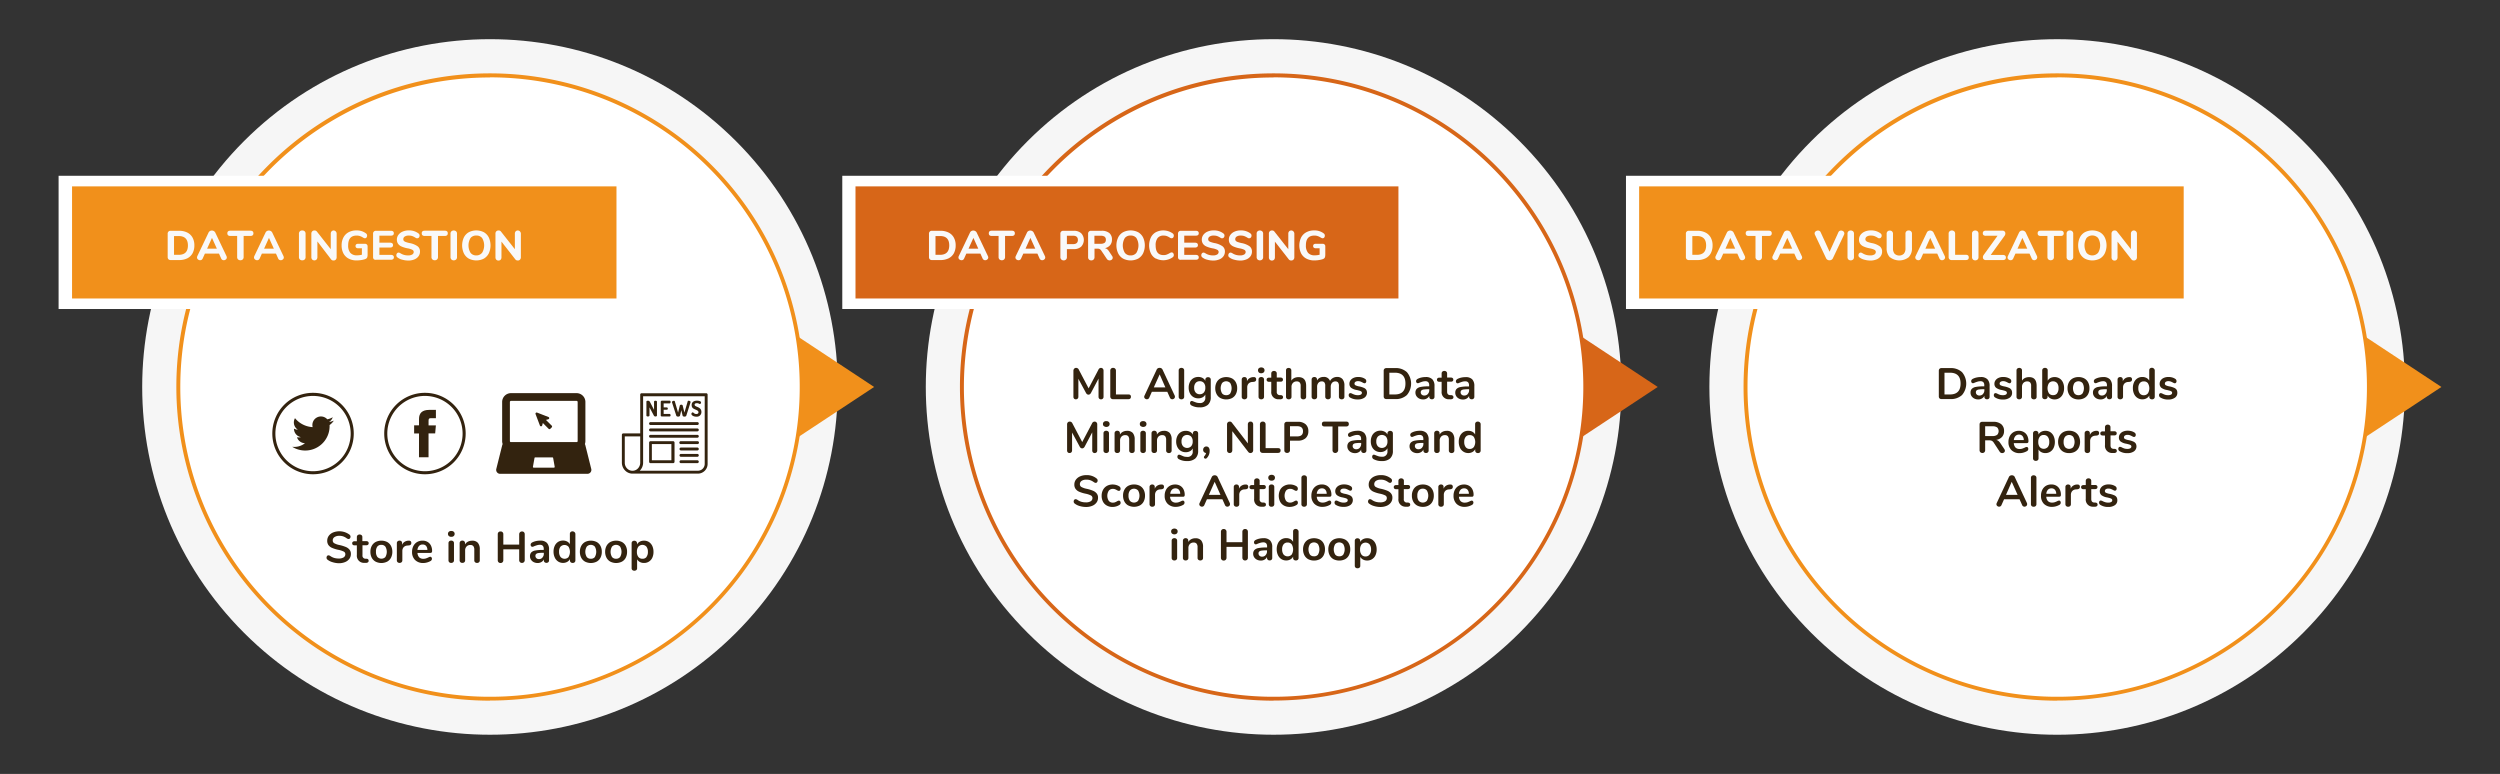 <?xml version="1.0" encoding="UTF-8"?> <svg xmlns="http://www.w3.org/2000/svg" id="Layer_1" data-name="Layer 1" viewBox="0 0 1024 317"><rect x="0" y="0" width="1024" height="317" fill="#333333" stroke="none"/><defs><style>.cls-1{fill:#f6f6f6;}.cls-2{fill:#fff;}.cls-3{fill:#f1901b;}.cls-4{fill:#d76618;}.cls-5{fill:#f9f9f9;}.cls-6{fill:#33230f;}</style></defs><circle class="cls-1" cx="842.62" cy="158.5" r="142.45" transform="translate(134.72 642.25) rotate(-45)"></circle><circle class="cls-2" cx="842.62" cy="158.5" r="127.78" transform="translate(134.72 642.25) rotate(-45)"></circle><path class="cls-3" d="M968.58,179.23a126.26,126.26,0,0,0,1.69-20.73,128.93,128.93,0,0,0-1.69-20.75L1000,158.5Z"></path><path class="cls-3" d="M842.62,287A128.6,128.6,0,0,1,714.16,158.49c0-70.82,57.63-128.44,128.46-128.44a128.45,128.45,0,1,1,0,256.9Zm0-255.27c-69.94,0-126.84,56.89-126.84,126.81A126.86,126.86,0,1,0,842.62,31.68Z"></path><rect class="cls-3" x="668.67" y="74.18" width="228.48" height="50.25"></rect><path class="cls-2" d="M894.44,76.34v45.92H671.39V76.34H894.44M899.88,72H666v54.57H899.88V72Z"></path><circle class="cls-1" cx="521.66" cy="158.5" r="142.45" transform="translate(40.71 415.29) rotate(-45)"></circle><circle class="cls-2" cx="521.66" cy="158.5" r="127.78" transform="translate(40.71 415.29) rotate(-45)"></circle><path class="cls-4" d="M647.61,179.23a125.17,125.17,0,0,0,1.69-20.73,128.93,128.93,0,0,0-1.69-20.75L679,158.5Z"></path><path class="cls-4" d="M521.65,287A128.6,128.6,0,0,1,393.19,158.49c0-70.82,57.63-128.44,128.46-128.44a128.45,128.45,0,1,1,0,256.9Zm0-255.27c-69.94,0-126.84,56.89-126.84,126.81A126.86,126.86,0,1,0,521.65,31.68Z"></path><rect class="cls-4" x="347.7" y="74.18" width="227.81" height="50.25"></rect><path class="cls-2" d="M572.8,76.34v45.92H350.41V76.34H572.8M578.23,72H345v54.57H578.23V72Z"></path><circle class="cls-1" cx="200.69" cy="158.5" r="142.45" transform="translate(-53.29 188.33) rotate(-45)"></circle><circle class="cls-2" cx="200.69" cy="158.5" r="127.78" transform="translate(-53.29 188.33) rotate(-45)"></circle><path class="cls-3" d="M326.65,179.23a126.26,126.26,0,0,0,1.69-20.73,128.93,128.93,0,0,0-1.69-20.75l31.4,20.75Z"></path><path class="cls-3" d="M200.69,287A128.6,128.6,0,0,1,72.23,158.49c0-70.82,57.63-128.44,128.46-128.44a128.45,128.45,0,1,1,0,256.9Zm0-255.27c-69.94,0-126.84,56.89-126.84,126.81A126.86,126.86,0,1,0,200.69,31.68Z"></path><rect class="cls-3" x="26.74" y="74.18" width="228.49" height="50.25"></rect><path class="cls-2" d="M252.51,76.34v45.92h-223V76.34h223M258,72H24v54.57H258V72Z"></path><path class="cls-5" d="M69,106.2a1.29,1.29,0,0,1-.32-.92V95.77a1.13,1.13,0,0,1,1.24-1.24h3.42a7.31,7.31,0,0,1,3.36.72,5,5,0,0,1,2.16,2.06,6.46,6.46,0,0,1,.75,3.21,6.66,6.66,0,0,1-.74,3.22,5,5,0,0,1-2.15,2.07,7.49,7.49,0,0,1-3.38.71H69.87A1.27,1.27,0,0,1,69,106.2Zm4.15-1.82q3.83,0,3.82-3.86T73.1,96.68H71.28v7.7Z"></path><path class="cls-5" d="M92.9,105.45a1,1,0,0,1-.38.81,1.3,1.3,0,0,1-.87.33,1.17,1.17,0,0,1-.62-.18,1.14,1.14,0,0,1-.44-.54l-.9-2H83.93l-.9,2a1.2,1.2,0,0,1-.44.54,1.1,1.1,0,0,1-.62.18,1.32,1.32,0,0,1-.88-.33,1,1,0,0,1-.39-.81,1.4,1.4,0,0,1,.13-.55l4.59-9.63a1.4,1.4,0,0,1,.57-.63,1.56,1.56,0,0,1,.79-.21,1.65,1.65,0,0,1,.82.22,1.51,1.51,0,0,1,.58.62l4.59,9.63A1.4,1.4,0,0,1,92.9,105.45Zm-8.07-3.59h4l-2-4.42Z"></path><path class="cls-5" d="M97.5,106.25a1.3,1.3,0,0,1-.36-1v-8.6H94.38c-.84,0-1.26-.36-1.26-1.09s.42-1.07,1.26-1.07h8.16c.84,0,1.26.36,1.26,1.07s-.42,1.09-1.26,1.09H99.79v8.6a1.3,1.3,0,0,1-.36,1,1.34,1.34,0,0,1-1,.35A1.37,1.37,0,0,1,97.5,106.25Z"></path><path class="cls-5" d="M116.25,105.45a1,1,0,0,1-.39.81,1.28,1.28,0,0,1-.87.33,1.11,1.11,0,0,1-.61-.18,1.15,1.15,0,0,1-.45-.54l-.9-2h-5.76l-.9,2a1.14,1.14,0,0,1-.44.54,1.1,1.1,0,0,1-.62.18,1.34,1.34,0,0,1-.88-.33,1,1,0,0,1-.39-.81,1.4,1.4,0,0,1,.13-.55l4.59-9.63a1.4,1.4,0,0,1,.57-.63,1.58,1.58,0,0,1,.79-.21,1.65,1.65,0,0,1,.82.22,1.51,1.51,0,0,1,.58.62l4.59,9.63A1.44,1.44,0,0,1,116.25,105.45Zm-8.08-3.59h4l-2-4.42Z"></path><path class="cls-5" d="M122.81,106.26a1.29,1.29,0,0,1-.36-1V95.76a1.26,1.26,0,0,1,.36-1,1.29,1.29,0,0,1,1-.36,1.32,1.32,0,0,1,1,.36,1.29,1.29,0,0,1,.35,1v9.53a1.23,1.23,0,0,1-1.32,1.33A1.29,1.29,0,0,1,122.81,106.26Z"></path><path class="cls-5" d="M137.54,94.81a1.34,1.34,0,0,1,.35,1v9.53a1.37,1.37,0,0,1-.35,1,1.23,1.23,0,0,1-.91.36,1.25,1.25,0,0,1-1-.44L130,98.89v6.4a1.41,1.41,0,0,1-.33,1,1.18,1.18,0,0,1-.9.36,1.19,1.19,0,0,1-.9-.36,1.37,1.37,0,0,1-.34-1V95.76a1.34,1.34,0,0,1,.35-1,1.21,1.21,0,0,1,.91-.36,1.17,1.17,0,0,1,1,.44l5.69,7.24V95.76a1.38,1.38,0,0,1,.34-1,1.18,1.18,0,0,1,.89-.36A1.23,1.23,0,0,1,137.54,94.81Z"></path><path class="cls-5" d="M150.29,100.17a1,1,0,0,1,.28.72v3.32a4,4,0,0,1-.11,1.05,1.24,1.24,0,0,1-.38.6,2.52,2.52,0,0,1-.82.37,9.39,9.39,0,0,1-1.52.32,11.82,11.82,0,0,1-1.63.12,6.83,6.83,0,0,1-3.29-.74,5.11,5.11,0,0,1-2.15-2.12,7,7,0,0,1-.74-3.29,6.76,6.76,0,0,1,.74-3.26,5.1,5.1,0,0,1,2.11-2.13,6.63,6.63,0,0,1,3.22-.75,6.17,6.17,0,0,1,3.91,1.22,1.39,1.39,0,0,1,.35.41,1.13,1.13,0,0,1,.1.51,1.21,1.21,0,0,1-.24.76.73.73,0,0,1-.59.31,1.25,1.25,0,0,1-.4-.06,3.54,3.54,0,0,1-.43-.22,5.51,5.51,0,0,0-1.31-.63,4.19,4.19,0,0,0-1.31-.19q-3.47,0-3.47,4a4.56,4.56,0,0,0,.9,3.09,3.44,3.44,0,0,0,2.72,1,7.69,7.69,0,0,0,2-.25v-2.64h-1.57a1.1,1.1,0,0,1-.76-.24.84.84,0,0,1-.27-.68.87.87,0,0,1,.27-.68,1.15,1.15,0,0,1,.76-.23h2.91A1,1,0,0,1,150.29,100.17Z"></path><path class="cls-5" d="M153.13,106.2a1.29,1.29,0,0,1-.32-.92V95.77a1.13,1.13,0,0,1,1.24-1.24h6q1.26,0,1.26,1c0,.7-.42,1-1.26,1H155.4V99.4h4.33c.84,0,1.26.34,1.26,1s-.42,1-1.26,1H155.4v3h4.67c.84,0,1.26.35,1.26,1s-.42,1-1.26,1h-6A1.29,1.29,0,0,1,153.13,106.2Z"></path><path class="cls-5" d="M164.71,106.36a5.07,5.07,0,0,1-1.88-.9,1.13,1.13,0,0,1-.37-.39,1.24,1.24,0,0,1-.11-.54,1.2,1.2,0,0,1,.26-.75.79.79,0,0,1,.61-.32,1.13,1.13,0,0,1,.36.06,2.36,2.36,0,0,1,.43.21,5.7,5.7,0,0,0,1.48.67,6.1,6.1,0,0,0,1.65.22,3.25,3.25,0,0,0,1.72-.38,1.2,1.2,0,0,0,.6-1.07,1,1,0,0,0-.56-.85,6.86,6.86,0,0,0-2-.61,11.13,11.13,0,0,1-2.52-.78A3.34,3.34,0,0,1,163,99.79a3,3,0,0,1-.44-1.65,3.22,3.22,0,0,1,.62-1.93,4.16,4.16,0,0,1,1.72-1.34,6,6,0,0,1,2.48-.49,6.28,6.28,0,0,1,4,1.21,1.39,1.39,0,0,1,.37.41,1.21,1.21,0,0,1,.11.52,1.16,1.16,0,0,1-.26.75.76.76,0,0,1-.61.32,1,1,0,0,1-.35,0,2.19,2.19,0,0,1-.45-.22,7.47,7.47,0,0,0-1.28-.66,4.22,4.22,0,0,0-1.49-.22,2.87,2.87,0,0,0-1.63.4,1.23,1.23,0,0,0-.59,1.09,1,1,0,0,0,.22.68,2,2,0,0,0,.77.46,11.34,11.34,0,0,0,1.52.43,8.3,8.3,0,0,1,3.32,1.31,2.62,2.62,0,0,1,1,2.19,3.19,3.19,0,0,1-.61,1.92,3.8,3.8,0,0,1-1.7,1.29,6.47,6.47,0,0,1-2.54.46A9.51,9.51,0,0,1,164.71,106.36Z"></path><path class="cls-5" d="M177.1,106.25a1.27,1.27,0,0,1-.37-1v-8.6H174c-.84,0-1.26-.36-1.26-1.09s.42-1.07,1.26-1.07h8.16c.84,0,1.25.36,1.25,1.07s-.41,1.09-1.25,1.09h-2.76v8.6a1.33,1.33,0,0,1-.35,1,1.36,1.36,0,0,1-1,.35A1.33,1.33,0,0,1,177.1,106.25Z"></path><path class="cls-5" d="M184.89,106.26a1.29,1.29,0,0,1-.36-1V95.76a1.26,1.26,0,0,1,.36-1,1.49,1.49,0,0,1,1.94,0,1.26,1.26,0,0,1,.36,1v9.53a1.29,1.29,0,0,1-.36,1,1.49,1.49,0,0,1-1.94,0Z"></path><path class="cls-5" d="M192,105.92a5.14,5.14,0,0,1-2-2.15,7.82,7.82,0,0,1,0-6.51,5.09,5.09,0,0,1,2-2.13,6.8,6.8,0,0,1,6.21,0,5.15,5.15,0,0,1,2,2.13,7.82,7.82,0,0,1,0,6.51,5.2,5.2,0,0,1-2,2.15,6.8,6.8,0,0,1-6.21,0Zm5.46-2.36a5.83,5.83,0,0,0,0-6.08,2.91,2.91,0,0,0-2.37-1,2.87,2.87,0,0,0-2.35,1,5.89,5.89,0,0,0,0,6.08,2.85,2.85,0,0,0,2.34,1.06A2.89,2.89,0,0,0,197.43,103.56Z"></path><path class="cls-5" d="M213,94.81a1.34,1.34,0,0,1,.35,1v9.53a1.37,1.37,0,0,1-.35,1,1.21,1.21,0,0,1-.91.36,1.25,1.25,0,0,1-1-.44l-5.69-7.29v6.4a1.41,1.41,0,0,1-.33,1,1.29,1.29,0,0,1-1.79,0,1.37,1.37,0,0,1-.34-1V95.76a1.33,1.33,0,0,1,.34-1,1.23,1.23,0,0,1,.91-.36,1.15,1.15,0,0,1,1,.44l5.7,7.24V95.76a1.33,1.33,0,0,1,.34-1,1.15,1.15,0,0,1,.88-.36A1.21,1.21,0,0,1,213,94.81Z"></path><path class="cls-5" d="M380.83,106.2a1.29,1.29,0,0,1-.32-.92V95.77a1.13,1.13,0,0,1,1.24-1.24h3.42a7.31,7.31,0,0,1,3.36.72,5,5,0,0,1,2.16,2.06,6.46,6.46,0,0,1,.75,3.21,6.66,6.66,0,0,1-.74,3.22,5,5,0,0,1-2.15,2.07,7.49,7.49,0,0,1-3.38.71h-3.42A1.27,1.27,0,0,1,380.83,106.2Zm4.15-1.82q3.82,0,3.83-3.86T385,96.68h-1.82v7.7Z"></path><path class="cls-5" d="M404.79,105.45a1,1,0,0,1-.39.81,1.28,1.28,0,0,1-.87.33,1.11,1.11,0,0,1-.61-.18,1.15,1.15,0,0,1-.45-.54l-.9-2h-5.76l-.9,2a1.18,1.18,0,0,1-.43.54,1.16,1.16,0,0,1-.63.18,1.34,1.34,0,0,1-.88-.33,1,1,0,0,1-.39-.81,1.27,1.27,0,0,1,.14-.55l4.59-9.63a1.32,1.32,0,0,1,.56-.63,1.59,1.59,0,0,1,.8-.21,1.64,1.64,0,0,1,.81.22,1.51,1.51,0,0,1,.58.62l4.59,9.63A1.44,1.44,0,0,1,404.79,105.45Zm-8.08-3.59h4l-2-4.42Z"></path><path class="cls-5" d="M409.38,106.25a1.3,1.3,0,0,1-.36-1v-8.6h-2.76c-.83,0-1.25-.36-1.25-1.09s.42-1.07,1.25-1.07h8.16c.84,0,1.26.36,1.26,1.07s-.42,1.09-1.26,1.09h-2.75v8.6a1.3,1.3,0,0,1-.36,1,1.34,1.34,0,0,1-1,.35A1.37,1.37,0,0,1,409.38,106.25Z"></path><path class="cls-5" d="M428.13,105.45a1,1,0,0,1-.39.81,1.28,1.28,0,0,1-.87.33,1.11,1.11,0,0,1-.61-.18,1.15,1.15,0,0,1-.45-.54l-.9-2h-5.76l-.9,2a1.18,1.18,0,0,1-.43.54,1.15,1.15,0,0,1-.62.18,1.35,1.35,0,0,1-.89-.33,1,1,0,0,1-.39-.81,1.44,1.44,0,0,1,.14-.55l4.59-9.63a1.32,1.32,0,0,1,.56-.63,1.59,1.59,0,0,1,.8-.21,1.64,1.64,0,0,1,.81.22,1.51,1.51,0,0,1,.58.62L428,104.9A1.44,1.44,0,0,1,428.13,105.45Zm-8.08-3.59h4l-2-4.42Z"></path><path class="cls-5" d="M434.69,106.26a1.29,1.29,0,0,1-.36-1V95.77a1.13,1.13,0,0,1,1.24-1.24h4.27a4.35,4.35,0,0,1,3,1,4,4,0,0,1,0,5.51,4.34,4.34,0,0,1-3,1H437v3.28a1.23,1.23,0,0,1-1.32,1.33A1.31,1.31,0,0,1,434.69,106.26ZM439.5,100c1.32,0,2-.57,2-1.72s-.67-1.73-2-1.73H437V100Z"></path><path class="cls-5" d="M455.77,105.57a1,1,0,0,1-.38.78,1.44,1.44,0,0,1-.9.31,1.47,1.47,0,0,1-.63-.16,1.34,1.34,0,0,1-.51-.47l-2.24-3.34a2,2,0,0,0-.61-.63,1.58,1.58,0,0,0-.82-.2h-1.37v3.43a1.32,1.32,0,0,1-.35,1,1.26,1.26,0,0,1-.95.36,1.23,1.23,0,0,1-1.32-1.33V95.77a1.13,1.13,0,0,1,1.24-1.24h4.27a4.75,4.75,0,0,1,3.18.93,3.34,3.34,0,0,1,1.08,2.68,3.44,3.44,0,0,1-.76,2.29,3.67,3.67,0,0,1-2.16,1.21,2.27,2.27,0,0,1,.91.4,3.48,3.48,0,0,1,.77.86l1.29,1.94A1.3,1.3,0,0,1,455.77,105.57Zm-3.32-6.11a1.5,1.5,0,0,0,.51-1.25,1.49,1.49,0,0,0-.51-1.26,2.74,2.74,0,0,0-1.65-.39h-2.53v3.29h2.53A2.74,2.74,0,0,0,452.45,99.46Z"></path><path class="cls-5" d="M460,105.92a5.08,5.08,0,0,1-2-2.15,7.72,7.72,0,0,1,0-6.51,5,5,0,0,1,2-2.13,6.8,6.8,0,0,1,6.21,0,5.15,5.15,0,0,1,2,2.13,7.82,7.82,0,0,1,0,6.51,5.2,5.2,0,0,1-2,2.15,6.8,6.8,0,0,1-6.21,0Zm5.46-2.36a5.83,5.83,0,0,0,0-6.08,2.91,2.91,0,0,0-2.37-1,2.86,2.86,0,0,0-2.35,1,5.89,5.89,0,0,0,0,6.08,2.84,2.84,0,0,0,2.34,1.06A2.89,2.89,0,0,0,465.47,103.56Z"></path><path class="cls-5" d="M473.4,105.92a4.91,4.91,0,0,1-2-2.14,7.74,7.74,0,0,1,0-6.52,5,5,0,0,1,2-2.13,6.69,6.69,0,0,1,6.93.47,1.45,1.45,0,0,1,.36.41,1.13,1.13,0,0,1,.1.51,1.21,1.21,0,0,1-.24.76.75.75,0,0,1-.61.31,1.27,1.27,0,0,1-.41-.06,1.29,1.29,0,0,1-.4-.21,6.24,6.24,0,0,0-1.26-.64,3.88,3.88,0,0,0-1.24-.19,3,3,0,0,0-2.46,1,4.69,4.69,0,0,0-.82,3c0,2.7,1.09,4,3.28,4a3.62,3.62,0,0,0,1.19-.19,7.35,7.35,0,0,0,1.31-.64,2.7,2.7,0,0,1,.42-.21,1.18,1.18,0,0,1,.39-.06.75.75,0,0,1,.61.31,1.23,1.23,0,0,1,.24.76,1.05,1.05,0,0,1-.11.52,1.27,1.27,0,0,1-.35.4,6.69,6.69,0,0,1-6.93.47Z"></path><path class="cls-5" d="M482.83,106.2a1.29,1.29,0,0,1-.32-.92V95.77a1.13,1.13,0,0,1,1.24-1.24h6q1.26,0,1.26,1c0,.7-.42,1-1.26,1h-4.68V99.4h4.34c.84,0,1.26.34,1.26,1s-.42,1-1.26,1h-4.34v3h4.68c.84,0,1.26.35,1.26,1s-.42,1-1.26,1h-6A1.27,1.27,0,0,1,482.83,106.2Z"></path><path class="cls-5" d="M494.41,106.36a5.2,5.2,0,0,1-1.89-.9,1.09,1.09,0,0,1-.36-.39,1.11,1.11,0,0,1-.11-.54,1.14,1.14,0,0,1,.26-.75.79.79,0,0,1,.6-.32,1.15,1.15,0,0,1,.37.06,2.36,2.36,0,0,1,.43.21,5.56,5.56,0,0,0,1.48.67,6.1,6.1,0,0,0,1.65.22,3.25,3.25,0,0,0,1.72-.38,1.21,1.21,0,0,0,.59-1.07,1,1,0,0,0-.55-.85,6.86,6.86,0,0,0-2-.61,11.4,11.4,0,0,1-2.53-.78,3.24,3.24,0,0,1-1.37-1.14,3,3,0,0,1-.44-1.65,3.22,3.22,0,0,1,.62-1.93,4.16,4.16,0,0,1,1.72-1.34,5.92,5.92,0,0,1,2.47-.49,6.29,6.29,0,0,1,4,1.21,1.39,1.39,0,0,1,.37.41,1.21,1.21,0,0,1,.11.52,1.11,1.11,0,0,1-.27.75.73.73,0,0,1-.6.32,1,1,0,0,1-.35,0,1.79,1.79,0,0,1-.45-.22,7.47,7.47,0,0,0-1.28-.66,4.22,4.22,0,0,0-1.49-.22,2.85,2.85,0,0,0-1.63.4,1.24,1.24,0,0,0-.6,1.09,1,1,0,0,0,.23.68,2,2,0,0,0,.77.46,10.91,10.91,0,0,0,1.52.43,8.3,8.3,0,0,1,3.32,1.31,2.62,2.62,0,0,1,1,2.19,3.18,3.18,0,0,1-.6,1.92,3.8,3.8,0,0,1-1.7,1.29,6.47,6.47,0,0,1-2.54.46A9.46,9.46,0,0,1,494.41,106.36Z"></path><path class="cls-5" d="M505.48,106.36a5.2,5.2,0,0,1-1.89-.9,1,1,0,0,1-.48-.93,1.15,1.15,0,0,1,.27-.75.76.76,0,0,1,.6-.32,1.19,1.19,0,0,1,.37.06,2.73,2.73,0,0,1,.43.21,5.56,5.56,0,0,0,1.48.67,6.1,6.1,0,0,0,1.65.22,3.19,3.19,0,0,0,1.71-.38,1.2,1.2,0,0,0,.6-1.07,1,1,0,0,0-.55-.85,7,7,0,0,0-2-.61,11.47,11.47,0,0,1-2.52-.78,3.34,3.34,0,0,1-1.38-1.14,3,3,0,0,1-.43-1.65,3.16,3.16,0,0,1,.62-1.93,4.09,4.09,0,0,1,1.72-1.34,5.92,5.92,0,0,1,2.47-.49,6.31,6.31,0,0,1,4,1.21,1.22,1.22,0,0,1,.36.41,1.08,1.08,0,0,1,.11.52,1.11,1.11,0,0,1-.26.75.76.76,0,0,1-.6.32,1,1,0,0,1-.35,0,1.79,1.79,0,0,1-.45-.22,7.91,7.91,0,0,0-1.29-.66,4.16,4.16,0,0,0-1.48-.22,2.88,2.88,0,0,0-1.64.4,1.25,1.25,0,0,0-.59,1.09,1,1,0,0,0,.23.68,1.91,1.91,0,0,0,.76.46,11.8,11.8,0,0,0,1.52.43,8.36,8.36,0,0,1,3.33,1.31,2.64,2.64,0,0,1,1,2.19,3.18,3.18,0,0,1-.6,1.92,3.86,3.86,0,0,1-1.7,1.29,6.47,6.47,0,0,1-2.54.46A9.46,9.46,0,0,1,505.48,106.36Z"></path><path class="cls-5" d="M515.08,106.26a1.29,1.29,0,0,1-.36-1V95.76a1.26,1.26,0,0,1,.36-1,1.49,1.49,0,0,1,1.94,0,1.26,1.26,0,0,1,.36,1v9.53a1.29,1.29,0,0,1-.36,1,1.49,1.49,0,0,1-1.94,0Z"></path><path class="cls-5" d="M529.81,94.81a1.34,1.34,0,0,1,.35,1v9.53a1.37,1.37,0,0,1-.35,1,1.2,1.2,0,0,1-.91.36,1.23,1.23,0,0,1-1-.44l-5.7-7.29v6.4a1.41,1.41,0,0,1-.33,1,1.29,1.29,0,0,1-1.79,0,1.37,1.37,0,0,1-.34-1V95.76a1.33,1.33,0,0,1,.34-1,1.23,1.23,0,0,1,.91-.36,1.15,1.15,0,0,1,1,.44l5.7,7.24V95.76a1.33,1.33,0,0,1,.34-1,1.15,1.15,0,0,1,.88-.36A1.2,1.2,0,0,1,529.81,94.81Z"></path><path class="cls-5" d="M542.56,100.17a.94.94,0,0,1,.28.72v3.32a4,4,0,0,1-.11,1.05,1.17,1.17,0,0,1-.38.6,2.34,2.34,0,0,1-.82.37,9.39,9.39,0,0,1-1.52.32,11.68,11.68,0,0,1-1.62.12,6.87,6.87,0,0,1-3.3-.74,5.09,5.09,0,0,1-2.14-2.12,7.57,7.57,0,0,1,0-6.55,5.12,5.12,0,0,1,2.12-2.13,6.56,6.56,0,0,1,3.21-.75,6.15,6.15,0,0,1,3.91,1.22,1.45,1.45,0,0,1,.36.41,1.29,1.29,0,0,1,.1.51,1.16,1.16,0,0,1-.25.76.72.72,0,0,1-.59.31,1.18,1.18,0,0,1-.39-.06,3.57,3.57,0,0,1-.44-.22,5.34,5.34,0,0,0-1.31-.63,4.15,4.15,0,0,0-1.31-.19q-3.47,0-3.46,4a4.56,4.56,0,0,0,.9,3.09,3.43,3.43,0,0,0,2.72,1,7.61,7.61,0,0,0,2-.25v-2.64H538.9a1.13,1.13,0,0,1-.77-.24.84.84,0,0,1-.27-.68.87.87,0,0,1,.27-.68,1.18,1.18,0,0,1,.77-.23h2.9A1,1,0,0,1,542.56,100.17Z"></path><path class="cls-5" d="M690.86,106.2a1.29,1.29,0,0,1-.32-.92V95.77a1.13,1.13,0,0,1,1.24-1.24h3.42a7.31,7.31,0,0,1,3.36.72,5,5,0,0,1,2.16,2.06,6.46,6.46,0,0,1,.75,3.21,6.66,6.66,0,0,1-.74,3.22,5,5,0,0,1-2.15,2.07,7.49,7.49,0,0,1-3.38.71h-3.42A1.27,1.27,0,0,1,690.86,106.2Zm4.15-1.82q3.82,0,3.82-3.86T695,96.68h-1.82v7.7Z"></path><path class="cls-5" d="M714.81,105.45a1,1,0,0,1-.38.81,1.3,1.3,0,0,1-.87.33,1.17,1.17,0,0,1-.62-.18,1.14,1.14,0,0,1-.44-.54l-.9-2h-5.76l-.9,2a1.2,1.2,0,0,1-.44.54,1.1,1.1,0,0,1-.62.18,1.32,1.32,0,0,1-.88-.33,1,1,0,0,1-.39-.81,1.4,1.4,0,0,1,.13-.55l4.59-9.63a1.4,1.4,0,0,1,.57-.63,1.56,1.56,0,0,1,.79-.21,1.65,1.65,0,0,1,.82.22,1.51,1.51,0,0,1,.58.62l4.59,9.63A1.4,1.4,0,0,1,714.81,105.45Zm-8.07-3.59h4l-2-4.42Z"></path><path class="cls-5" d="M719.41,106.25a1.3,1.3,0,0,1-.36-1v-8.6h-2.76c-.84,0-1.25-.36-1.25-1.09s.41-1.07,1.25-1.07h8.16c.84,0,1.26.36,1.26,1.07s-.42,1.09-1.26,1.09H721.7v8.6a1.3,1.3,0,0,1-.36,1,1.34,1.34,0,0,1-1,.35A1.37,1.37,0,0,1,719.41,106.25Z"></path><path class="cls-5" d="M738.16,105.45a1,1,0,0,1-.39.81,1.28,1.28,0,0,1-.87.33,1.11,1.11,0,0,1-.61-.18,1.15,1.15,0,0,1-.45-.54l-.9-2h-5.76l-.9,2a1.14,1.14,0,0,1-.44.54,1.1,1.1,0,0,1-.62.18,1.34,1.34,0,0,1-.88-.33,1,1,0,0,1-.39-.81,1.4,1.4,0,0,1,.13-.55l4.59-9.63a1.4,1.4,0,0,1,.57-.63,1.59,1.59,0,0,1,.8-.21,1.64,1.64,0,0,1,.81.22,1.51,1.51,0,0,1,.58.62L738,104.9A1.44,1.44,0,0,1,738.16,105.45Zm-8.08-3.59h4l-2-4.42Z"></path><path class="cls-5" d="M753.47,94.61a1.2,1.2,0,0,1,.65-.18,1.45,1.45,0,0,1,.92.34,1.05,1.05,0,0,1,.4.83,1.43,1.43,0,0,1-.11.52l-4.59,9.69a1.38,1.38,0,0,1-.57.6,1.69,1.69,0,0,1-1.63,0,1.36,1.36,0,0,1-.56-.6l-4.59-9.69a1.11,1.11,0,0,1-.12-.5,1,1,0,0,1,.43-.85,1.51,1.51,0,0,1,.95-.34,1.2,1.2,0,0,1,.65.18,1.1,1.1,0,0,1,.45.54l3.64,7.95L753,95.15A1.14,1.14,0,0,1,753.47,94.61Z"></path><path class="cls-5" d="M757.09,106.26a1.28,1.28,0,0,1-.35-1V95.76a1.25,1.25,0,0,1,.35-1,1.49,1.49,0,0,1,1.94,0,1.26,1.26,0,0,1,.36,1v9.53a1.29,1.29,0,0,1-.36,1,1.49,1.49,0,0,1-1.94,0Z"></path><path class="cls-5" d="M763.59,106.36a5.2,5.2,0,0,1-1.89-.9,1,1,0,0,1-.48-.93,1.15,1.15,0,0,1,.27-.75.76.76,0,0,1,.6-.32,1.15,1.15,0,0,1,.37.06,2.36,2.36,0,0,1,.43.21,5.56,5.56,0,0,0,1.48.67,6.1,6.1,0,0,0,1.65.22,3.25,3.25,0,0,0,1.72-.38,1.21,1.21,0,0,0,.59-1.07,1,1,0,0,0-.55-.85,7,7,0,0,0-2-.61,11.47,11.47,0,0,1-2.52-.78,3.34,3.34,0,0,1-1.38-1.14,3,3,0,0,1-.43-1.65,3.22,3.22,0,0,1,.62-1.93,4.09,4.09,0,0,1,1.72-1.34,5.92,5.92,0,0,1,2.47-.49,6.29,6.29,0,0,1,4,1.21,1.22,1.22,0,0,1,.36.41,1.08,1.08,0,0,1,.11.52,1.11,1.11,0,0,1-.26.75.76.76,0,0,1-.6.32,1,1,0,0,1-.35,0,1.79,1.79,0,0,1-.45-.22,7.53,7.53,0,0,0-1.29-.66,4.16,4.16,0,0,0-1.48-.22,2.91,2.91,0,0,0-1.64.4,1.25,1.25,0,0,0-.59,1.09,1,1,0,0,0,.23.68,1.91,1.91,0,0,0,.76.46,11.56,11.56,0,0,0,1.53.43,8.3,8.3,0,0,1,3.32,1.31,2.64,2.64,0,0,1,1,2.19,3.18,3.18,0,0,1-.6,1.92,3.86,3.86,0,0,1-1.7,1.29,6.47,6.47,0,0,1-2.54.46A9.46,9.46,0,0,1,763.59,106.36Z"></path><path class="cls-5" d="M774.08,105.37a5.14,5.14,0,0,1-1.31-3.8V95.76a1.22,1.22,0,0,1,1.31-1.31,1.25,1.25,0,0,1,.94.36,1.29,1.29,0,0,1,.35,1v5.93a3.26,3.26,0,0,0,.65,2.18,2.77,2.77,0,0,0,3.8,0,3.22,3.22,0,0,0,.66-2.17V95.76a1.29,1.29,0,0,1,.35-1,1.27,1.27,0,0,1,.95-.36,1.29,1.29,0,0,1,1,.36,1.26,1.26,0,0,1,.36,1v5.81a5.1,5.1,0,0,1-1.33,3.79,6.3,6.3,0,0,1-7.68,0Z"></path><path class="cls-5" d="M796.7,105.45a1.06,1.06,0,0,1-.38.81,1.32,1.32,0,0,1-.88.33,1.13,1.13,0,0,1-1.05-.72l-.9-2h-5.76l-.9,2a1.2,1.2,0,0,1-.44.54,1.12,1.12,0,0,1-.62.18,1.32,1.32,0,0,1-.88-.33,1,1,0,0,1-.39-.81,1.4,1.4,0,0,1,.13-.55l4.59-9.63a1.38,1.38,0,0,1,.56-.63,1.62,1.62,0,0,1,.8-.21,1.65,1.65,0,0,1,.82.22,1.51,1.51,0,0,1,.58.62l4.59,9.63A1.4,1.4,0,0,1,796.7,105.45Zm-8.07-3.59h4l-2-4.42Z"></path><path class="cls-5" d="M798.49,106.2a1.25,1.25,0,0,1-.33-.92V95.76a1.26,1.26,0,0,1,.36-1,1.49,1.49,0,0,1,1.94,0,1.26,1.26,0,0,1,.36,1v8.6h4.35c.83,0,1.24.36,1.24,1.09s-.41,1.07-1.24,1.07H799.4A1.24,1.24,0,0,1,798.49,106.2Z"></path><path class="cls-5" d="M808.09,106.26a1.28,1.28,0,0,1-.35-1V95.76a1.25,1.25,0,0,1,.35-1,1.49,1.49,0,0,1,1.94,0,1.26,1.26,0,0,1,.36,1v9.53a1.29,1.29,0,0,1-.36,1,1.49,1.49,0,0,1-1.94,0Z"></path><path class="cls-5" d="M821.3,104.68a1,1,0,0,1,.31.78,1,1,0,0,1-.31.8,1.46,1.46,0,0,1-.95.26h-7a1.14,1.14,0,0,1-.84-.32,1.05,1.05,0,0,1-.32-.79,1.65,1.65,0,0,1,.34-1l5.66-7.84h-4.72a1.46,1.46,0,0,1-1-.25.94.94,0,0,1-.31-.78,1,1,0,0,1,.31-.8,1.46,1.46,0,0,1,1-.26h6.76a1.14,1.14,0,0,1,.84.32,1.07,1.07,0,0,1,.32.79,1.6,1.6,0,0,1-.32,1l-5.68,7.84h5A1.46,1.46,0,0,1,821.3,104.68Z"></path><path class="cls-5" d="M834.44,105.45a1.06,1.06,0,0,1-.38.81,1.32,1.32,0,0,1-.88.33,1.13,1.13,0,0,1-1-.72l-.9-2h-5.76l-.9,2a1.2,1.2,0,0,1-.44.54,1.12,1.12,0,0,1-.62.18,1.32,1.32,0,0,1-.88-.33,1,1,0,0,1-.39-.81,1.4,1.4,0,0,1,.13-.55L827,95.27a1.38,1.38,0,0,1,.56-.63,1.62,1.62,0,0,1,.8-.21,1.65,1.65,0,0,1,.82.22,1.51,1.51,0,0,1,.58.62l4.59,9.63A1.4,1.4,0,0,1,834.44,105.45Zm-8.07-3.59h4l-2-4.42Z"></path><path class="cls-5" d="M839,106.25a1.3,1.3,0,0,1-.37-1v-8.6h-2.75c-.84,0-1.26-.36-1.26-1.09s.42-1.07,1.26-1.07h8.16c.84,0,1.26.36,1.26,1.07s-.42,1.09-1.26,1.09h-2.75v8.6a1.3,1.3,0,0,1-.36,1,1.51,1.51,0,0,1-1.93,0Z"></path><path class="cls-5" d="M846.83,106.26a1.32,1.32,0,0,1-.35-1V95.76a1.29,1.29,0,0,1,.35-1,1.32,1.32,0,0,1,1-.36,1.29,1.29,0,0,1,1,.36,1.26,1.26,0,0,1,.36,1v9.53a1.24,1.24,0,0,1-1.33,1.33A1.32,1.32,0,0,1,846.83,106.26Z"></path><path class="cls-5" d="M853.92,105.92a5.16,5.16,0,0,1-2-2.15,7.82,7.82,0,0,1,0-6.51,5.11,5.11,0,0,1,2-2.13,6.78,6.78,0,0,1,6.2,0,5,5,0,0,1,2,2.13,7.72,7.72,0,0,1,0,6.51,5.08,5.08,0,0,1-2,2.15,6.78,6.78,0,0,1-6.2,0Zm5.45-2.36a5.83,5.83,0,0,0,0-6.08,3.2,3.2,0,0,0-4.72,0,5.89,5.89,0,0,0,0,6.08,3.13,3.13,0,0,0,4.7,0Z"></path><path class="cls-5" d="M874.94,94.81a1.3,1.3,0,0,1,.35,1v9.53a1.33,1.33,0,0,1-.35,1,1.19,1.19,0,0,1-.9.36,1.25,1.25,0,0,1-1-.44l-5.7-7.29v6.4a1.41,1.41,0,0,1-.33,1,1.15,1.15,0,0,1-.89.36,1.19,1.19,0,0,1-.9-.36,1.37,1.37,0,0,1-.34-1V95.76a1.3,1.3,0,0,1,.35-1,1.2,1.2,0,0,1,.91-.36,1.17,1.17,0,0,1,1,.44l5.69,7.24V95.76a1.33,1.33,0,0,1,.34-1,1.17,1.17,0,0,1,.89-.36A1.19,1.19,0,0,1,874.94,94.81Z"></path><path class="cls-6" d="M136.17,230.26a5.76,5.76,0,0,1-2-1,1,1,0,0,1-.42-.87,1,1,0,0,1,.23-.65.65.65,0,0,1,.53-.28,1.47,1.47,0,0,1,.74.25,5.35,5.35,0,0,0,1.62.81,6.41,6.41,0,0,0,1.87.25,3.62,3.62,0,0,0,2-.46,1.49,1.49,0,0,0,.71-1.34,1.16,1.16,0,0,0-.66-1.05,8.69,8.69,0,0,0-2.19-.71,13.18,13.18,0,0,1-2.57-.79,3.68,3.68,0,0,1-1.5-1.16,3,3,0,0,1-.5-1.78,3.37,3.37,0,0,1,.63-2,4.18,4.18,0,0,1,1.75-1.37,6.95,6.95,0,0,1,6.73.87,1.43,1.43,0,0,1,.33.39.94.94,0,0,1,.1.47,1,1,0,0,1-.23.66.65.65,0,0,1-.53.28,1.14,1.14,0,0,1-.33-.05,3.67,3.67,0,0,1-.4-.2,6,6,0,0,0-1.44-.8,4.68,4.68,0,0,0-1.7-.26A3.32,3.32,0,0,0,137,220a1.57,1.57,0,0,0-.71,1.38,1.25,1.25,0,0,0,.63,1.13,7.22,7.22,0,0,0,2.14.74,14.79,14.79,0,0,1,2.6.8,3.83,3.83,0,0,1,1.53,1.13,2.7,2.7,0,0,1,.53,1.71,3.3,3.3,0,0,1-.62,2,4,4,0,0,1-1.75,1.33,6.52,6.52,0,0,1-2.58.48A9.32,9.32,0,0,1,136.17,230.26Z"></path><path class="cls-6" d="M151,229.71a.73.73,0,0,1-.35.65,1.63,1.63,0,0,1-1,.19l-.48,0a2.9,2.9,0,0,1-3-3.24v-3.93h-.9a1.19,1.19,0,0,1-.75-.21.8.8,0,0,1-.26-.63.77.77,0,0,1,.26-.63,1.14,1.14,0,0,1,.75-.22h.9V220a1,1,0,0,1,.31-.78,1.3,1.3,0,0,1,1.64,0,1,1,0,0,1,.3.78v1.65H150a1.12,1.12,0,0,1,.75.22.77.77,0,0,1,.26.63.8.8,0,0,1-.26.63,1.18,1.18,0,0,1-.75.21h-1.53v4.09a1.23,1.23,0,0,0,1.23,1.42l.48,0Q151,228.95,151,229.71Z"></path><path class="cls-6" d="M153.85,230.05a3.93,3.93,0,0,1-1.58-1.6,5.12,5.12,0,0,1-.55-2.43,5,5,0,0,1,.55-2.42,4,4,0,0,1,1.58-1.6,5.36,5.36,0,0,1,4.73,0,3.9,3.9,0,0,1,1.57,1.6,5.14,5.14,0,0,1,.55,2.42,5.24,5.24,0,0,1-.55,2.43,3.84,3.84,0,0,1-1.57,1.6,5.27,5.27,0,0,1-4.73,0Zm4-1.91a4.16,4.16,0,0,0,0-4.24,2,2,0,0,0-1.65-.73,2,2,0,0,0-1.67.73A3.33,3.33,0,0,0,154,226a3.37,3.37,0,0,0,.57,2.12,2.29,2.29,0,0,0,3.33,0Z"></path><path class="cls-6" d="M168.2,221.68a.88.88,0,0,1,.27.7,1,1,0,0,1-.23.72,1.44,1.44,0,0,1-.85.31l-.54.05a2.17,2.17,0,0,0-1.55.72,2.36,2.36,0,0,0-.5,1.53v3.78a1,1,0,0,1-.32.8,1.19,1.19,0,0,1-.81.28,1.13,1.13,0,0,1-.8-.28,1,1,0,0,1-.32-.8v-7a1,1,0,0,1,.32-.78,1.16,1.16,0,0,1,.78-.27,1.13,1.13,0,0,1,.76.26,1,1,0,0,1,.28.75v.72a2.62,2.62,0,0,1,1-1.22,3.14,3.14,0,0,1,1.5-.49l.26,0A1,1,0,0,1,168.2,221.68Z"></path><path class="cls-6" d="M176.73,228.29a1,1,0,0,1,.19.63,1.1,1.1,0,0,1-.67.93,6,6,0,0,1-1.39.55,5.55,5.55,0,0,1-1.47.21,4.58,4.58,0,0,1-3.37-1.23,4.46,4.46,0,0,1-1.24-3.34,5.17,5.17,0,0,1,.54-2.4,4,4,0,0,1,1.52-1.62,4.34,4.34,0,0,1,2.22-.57,3.93,3.93,0,0,1,2.07.52,3.54,3.54,0,0,1,1.37,1.47,4.85,4.85,0,0,1,.49,2.25q0,.78-.69.78H171a2.81,2.81,0,0,0,.71,1.82,2.34,2.34,0,0,0,1.72.59,3.44,3.44,0,0,0,1-.14c.29-.1.63-.23,1-.4a2,2,0,0,1,.79-.29A.61.61,0,0,1,176.73,228.29Zm-5.08-4.68a2.72,2.72,0,0,0-.66,1.65h4.07a2.52,2.52,0,0,0-.54-1.66,1.76,1.76,0,0,0-1.4-.57A1.93,1.93,0,0,0,171.65,223.61Z"></path><path class="cls-6" d="M183.85,219.55a1.11,1.11,0,0,1-.36-.88,1.07,1.07,0,0,1,.36-.86,1.35,1.35,0,0,1,1-.32,1.39,1.39,0,0,1,1,.32,1.08,1.08,0,0,1,.37.86,1.15,1.15,0,0,1-.36.88,1.37,1.37,0,0,1-1,.33A1.36,1.36,0,0,1,183.85,219.55Zm.17,10.74a1,1,0,0,1-.32-.8v-7a1,1,0,0,1,.32-.79,1.17,1.17,0,0,1,.8-.27,1.24,1.24,0,0,1,.81.27,1,1,0,0,1,.32.79v7a1,1,0,0,1-.32.8,1.19,1.19,0,0,1-.81.28A1.13,1.13,0,0,1,184,230.29Z"></path><path class="cls-6" d="M195.74,222.35a4,4,0,0,1,.78,2.71v4.43a1,1,0,0,1-.3.79,1.1,1.1,0,0,1-.82.29,1.14,1.14,0,0,1-.83-.29,1,1,0,0,1-.3-.79v-4.3a2.31,2.31,0,0,0-.39-1.49,1.46,1.46,0,0,0-1.21-.47,2,2,0,0,0-1.56.61,2.27,2.27,0,0,0-.59,1.64v4a1,1,0,0,1-.3.79,1.14,1.14,0,0,1-.83.29,1.1,1.1,0,0,1-.82-.29,1,1,0,0,1-.3-.79v-7a1,1,0,0,1,.31-.76,1.16,1.16,0,0,1,.83-.29,1.09,1.09,0,0,1,.76.28,1,1,0,0,1,.3.73V223a3.06,3.06,0,0,1,1.2-1.14,3.72,3.72,0,0,1,1.72-.39A2.92,2.92,0,0,1,195.74,222.35Z"></path><path class="cls-6" d="M214.62,218a1.13,1.13,0,0,1,.31.84V229.4a1.17,1.17,0,0,1-.31.85,1.12,1.12,0,0,1-.82.32,1.1,1.1,0,0,1-.83-.32,1.17,1.17,0,0,1-.31-.85V225h-6.5v4.44a1.17,1.17,0,0,1-.31.85,1.14,1.14,0,0,1-.84.32,1.12,1.12,0,0,1-.82-.32,1.17,1.17,0,0,1-.31-.85V218.84a1.17,1.17,0,0,1,.3-.84,1.11,1.11,0,0,1,.83-.32,1.08,1.08,0,0,1,1.15,1.16v4.24h6.5v-4.24A1.13,1.13,0,0,1,213,218a1.22,1.22,0,0,1,1.65,0Z"></path><path class="cls-6" d="M224,222.35a3.8,3.8,0,0,1,.89,2.77v4.39a1,1,0,0,1-.29.76,1.21,1.21,0,0,1-1.55,0,1,1,0,0,1-.3-.76v-.4a2.29,2.29,0,0,1-1,1.1,2.85,2.85,0,0,1-1.52.4,3.56,3.56,0,0,1-1.61-.36,2.87,2.87,0,0,1-1.13-1,2.48,2.48,0,0,1-.41-1.41,2.25,2.25,0,0,1,.49-1.53,3,3,0,0,1,1.61-.81,15.31,15.31,0,0,1,3.08-.25h.45v-.41a1.86,1.86,0,0,0-.38-1.29,1.6,1.6,0,0,0-1.22-.4,3.93,3.93,0,0,0-1.06.15c-.36.1-.79.25-1.28.44a1.69,1.69,0,0,1-.69.23.67.67,0,0,1-.53-.23.93.93,0,0,1-.2-.61.92.92,0,0,1,.15-.53,1.51,1.51,0,0,1,.51-.43,6.47,6.47,0,0,1,1.51-.54,7.79,7.79,0,0,1,1.71-.19A3.68,3.68,0,0,1,224,222.35Zm-1.82,6a2.16,2.16,0,0,0,.57-1.55v-.38h-.32a12.76,12.76,0,0,0-1.88.11,1.79,1.79,0,0,0-.95.38,1,1,0,0,0-.29.73,1.23,1.23,0,0,0,.41,1,1.45,1.45,0,0,0,1,.37A1.87,1.87,0,0,0,222.19,228.38Z"></path><path class="cls-6" d="M235.36,218a1,1,0,0,1,.32.76v10.76a1,1,0,0,1-.3.78,1.16,1.16,0,0,1-.81.28,1.13,1.13,0,0,1-.81-.28,1,1,0,0,1-.31-.78V229a2.75,2.75,0,0,1-1.14,1.15,3.43,3.43,0,0,1-1.7.42,3.62,3.62,0,0,1-2-.58,3.83,3.83,0,0,1-1.38-1.63,5.63,5.63,0,0,1-.5-2.42,5.43,5.43,0,0,1,.5-2.39,3.82,3.82,0,0,1,1.37-1.59,3.76,3.76,0,0,1,2-.55,3.57,3.57,0,0,1,1.69.39,2.77,2.77,0,0,1,1.13,1.12v-4.27a1,1,0,0,1,.3-.73,1.16,1.16,0,0,1,.8-.28A1.22,1.22,0,0,1,235.36,218Zm-2.49,10.15a4.09,4.09,0,0,0,0-4.2,2.26,2.26,0,0,0-3.32,0A3.15,3.15,0,0,0,229,226a3.37,3.37,0,0,0,.6,2.13,2.22,2.22,0,0,0,3.32,0Z"></path><path class="cls-6" d="M239.65,230.05a3.9,3.9,0,0,1-1.57-1.6,5.13,5.13,0,0,1-.56-2.43,5,5,0,0,1,.56-2.42,4,4,0,0,1,1.57-1.6,5.38,5.38,0,0,1,4.74,0,3.82,3.82,0,0,1,1.56,1.6,5,5,0,0,1,.55,2.42,5.12,5.12,0,0,1-.55,2.43,3.76,3.76,0,0,1-1.56,1.6,5.3,5.3,0,0,1-4.74,0Zm4-1.91a4.23,4.23,0,0,0,0-4.24,2.25,2.25,0,0,0-3.32,0,4.13,4.13,0,0,0,0,4.24,2,2,0,0,0,1.65.72A2,2,0,0,0,243.68,228.14Z"></path><path class="cls-6" d="M250,230.05a3.9,3.9,0,0,1-1.57-1.6,5.13,5.13,0,0,1-.56-2.43,5,5,0,0,1,.56-2.42A4,4,0,0,1,250,222a5.38,5.38,0,0,1,4.74,0,3.82,3.82,0,0,1,1.56,1.6,5,5,0,0,1,.55,2.42,5.12,5.12,0,0,1-.55,2.43,3.76,3.76,0,0,1-1.56,1.6,5.3,5.3,0,0,1-4.74,0Zm4-1.91a4.23,4.23,0,0,0,0-4.24,2.25,2.25,0,0,0-3.32,0,4.13,4.13,0,0,0,0,4.24,2,2,0,0,0,1.65.72A2,2,0,0,0,254,228.14Z"></path><path class="cls-6" d="M265.79,222a3.91,3.91,0,0,1,1.39,1.63,5.62,5.62,0,0,1,.49,2.42,5.5,5.5,0,0,1-.49,2.4,3.65,3.65,0,0,1-3.42,2.14,3.41,3.41,0,0,1-1.67-.4,2.72,2.72,0,0,1-1.13-1.1v3.68a.94.94,0,0,1-.31.73,1.35,1.35,0,0,1-1.63,0,1,1,0,0,1-.31-.76V222.54a1,1,0,0,1,.29-.77,1.26,1.26,0,0,1,1.61,0,1,1,0,0,1,.31.77V223a2.78,2.78,0,0,1,1.14-1.14,3.53,3.53,0,0,1,1.7-.4A3.67,3.67,0,0,1,265.79,222Zm-1,6.11a3.2,3.2,0,0,0,.59-2.06,3.38,3.38,0,0,0-.59-2.12,2.21,2.21,0,0,0-3.32,0,3.31,3.31,0,0,0-.59,2.11,3.26,3.26,0,0,0,.59,2.08,2,2,0,0,0,1.66.74A2,2,0,0,0,264.83,228.13Z"></path><path class="cls-6" d="M451.71,151a1.17,1.17,0,0,1,.3.84v10.65a1.06,1.06,0,0,1-.28.79,1,1,0,0,1-.76.29.94.94,0,0,1-.74-.29,1.1,1.1,0,0,1-.27-.79v-7.41l-3.06,5.79a1.72,1.72,0,0,1-.47.59,1,1,0,0,1-1.18,0,1.59,1.59,0,0,1-.47-.6l-3.08-5.7v7.32a1.05,1.05,0,0,1-.28.78,1,1,0,0,1-.75.3.92.92,0,0,1-.73-.29,1.1,1.1,0,0,1-.27-.79V151.84A1.21,1.21,0,0,1,440,151a1.06,1.06,0,0,1,.8-.32,1.21,1.21,0,0,1,1.1.78l4,7.61,4-7.61a1.18,1.18,0,0,1,1.06-.78A1.1,1.1,0,0,1,451.71,151Z"></path><path class="cls-6" d="M455.06,163.18a1.07,1.07,0,0,1-.29-.8V151.84a1.08,1.08,0,0,1,1.15-1.16,1.1,1.1,0,0,1,1.17,1.16v9.72h5.06c.72,0,1.08.31,1.08.95s-.36,1-1.08,1h-6.28A1.09,1.09,0,0,1,455.06,163.18Z"></path><path class="cls-6" d="M481.25,162.55a.91.91,0,0,1-.34.7,1.13,1.13,0,0,1-.76.29,1.06,1.06,0,0,1-.54-.16,1,1,0,0,1-.4-.47l-1.08-2.42H471.8l-1.08,2.42a1,1,0,0,1-.4.47,1.08,1.08,0,0,1-.56.16,1.14,1.14,0,0,1-.75-.29.89.89,0,0,1-.35-.7,1.12,1.12,0,0,1,.11-.47l5-10.68a1.19,1.19,0,0,1,.49-.55,1.51,1.51,0,0,1,1.43,0,1.19,1.19,0,0,1,.49.55l5,10.68A1.12,1.12,0,0,1,481.25,162.55Zm-8.66-3.86h4.75L475,153.35Z"></path><path class="cls-6" d="M483.11,163.29a1,1,0,0,1-.32-.8V151.75a1,1,0,0,1,.32-.8,1.19,1.19,0,0,1,.8-.27,1.24,1.24,0,0,1,.81.27,1,1,0,0,1,.32.8v10.74a1,1,0,0,1-.32.8,1.19,1.19,0,0,1-.81.28A1.15,1.15,0,0,1,483.11,163.29Z"></path><path class="cls-6" d="M495.63,154.77a1,1,0,0,1,.3.77v7.11a4.06,4.06,0,0,1-1.15,3.14,4.89,4.89,0,0,1-3.4,1.06,6.66,6.66,0,0,1-3.28-.74,1.12,1.12,0,0,1-.66-1,.93.93,0,0,1,.19-.63.59.59,0,0,1,.49-.24,1.41,1.41,0,0,1,.4.08l.48.19a12.26,12.26,0,0,0,1.16.42,4.71,4.71,0,0,0,1.18.14,2.06,2.06,0,0,0,2.36-2.3v-1.16a2.72,2.72,0,0,1-1.15,1.15,3.59,3.59,0,0,1-1.73.4,3.73,3.73,0,0,1-3.44-2.09,5,5,0,0,1-.5-2.28,5.12,5.12,0,0,1,.49-2.3,3.76,3.76,0,0,1,1.4-1.55,3.9,3.9,0,0,1,2.05-.54,3.59,3.59,0,0,1,1.73.4A2.75,2.75,0,0,1,493.7,156v-.46a1,1,0,0,1,.31-.76,1.13,1.13,0,0,1,.81-.29A1.16,1.16,0,0,1,495.63,154.77Zm-2.53,6a2.85,2.85,0,0,0,.6-1.92,2.92,2.92,0,0,0-.6-2,2.11,2.11,0,0,0-1.68-.7,2.14,2.14,0,0,0-1.68.7,2.87,2.87,0,0,0-.61,2,2.8,2.8,0,0,0,.61,1.92,2.12,2.12,0,0,0,1.68.71A2.09,2.09,0,0,0,493.1,160.76Z"></path><path class="cls-6" d="M499.9,163.05a3.84,3.84,0,0,1-1.57-1.6,5.13,5.13,0,0,1-.56-2.43,5,5,0,0,1,.56-2.42,3.9,3.9,0,0,1,1.57-1.6,5.38,5.38,0,0,1,4.74,0,3.88,3.88,0,0,1,1.56,1.6,5,5,0,0,1,.55,2.42,5.12,5.12,0,0,1-.55,2.43,3.82,3.82,0,0,1-1.56,1.6,5.3,5.3,0,0,1-4.74,0Zm4-1.91a4.23,4.23,0,0,0,0-4.24,2.26,2.26,0,0,0-3.33,0,4.16,4.16,0,0,0,0,4.24,2,2,0,0,0,1.65.72A2,2,0,0,0,503.93,161.14Z"></path><path class="cls-6" d="M514.26,154.68a.88.88,0,0,1,.27.7,1,1,0,0,1-.24.72,1.38,1.38,0,0,1-.84.31l-.54.05a2.18,2.18,0,0,0-1.56.72,2.36,2.36,0,0,0-.49,1.53v3.78a1,1,0,0,1-.33.8,1.3,1.3,0,0,1-1.61,0,1,1,0,0,1-.31-.8v-7a1,1,0,0,1,.31-.78,1.16,1.16,0,0,1,.78-.27,1.09,1.09,0,0,1,.76.26,1,1,0,0,1,.29.75v.72a2.6,2.6,0,0,1,1-1.22,3.18,3.18,0,0,1,1.51-.49l.25,0A1,1,0,0,1,514.26,154.68Z"></path><path class="cls-6" d="M515.64,152.55a1.15,1.15,0,0,1-.36-.88,1.1,1.1,0,0,1,.36-.86,1.63,1.63,0,0,1,1.94,0,1.11,1.11,0,0,1,.37.86,1.15,1.15,0,0,1-.36.88,1.61,1.61,0,0,1-2,0Zm.17,10.74a1,1,0,0,1-.31-.8v-7a1,1,0,0,1,.31-.79,1.2,1.2,0,0,1,.81-.27,1.24,1.24,0,0,1,.81.27,1,1,0,0,1,.32.79v7a1,1,0,0,1-.32.8,1.19,1.19,0,0,1-.81.28A1.16,1.16,0,0,1,515.81,163.29Z"></path><path class="cls-6" d="M525.54,162.71a.71.71,0,0,1-.35.65,1.63,1.63,0,0,1-1,.19l-.48,0a2.9,2.9,0,0,1-3-3.24v-3.93h-.9a1.14,1.14,0,0,1-.74-.21.77.77,0,0,1-.26-.63.74.74,0,0,1,.26-.63,1.09,1.09,0,0,1,.74-.22h.9V153a1,1,0,0,1,.31-.78,1.3,1.3,0,0,1,1.64,0,1,1,0,0,1,.3.78v1.65h1.53a1.1,1.1,0,0,1,.75.22.77.77,0,0,1,.26.63.8.8,0,0,1-.26.63,1.16,1.16,0,0,1-.75.21h-1.53v4.09a1.23,1.23,0,0,0,1.23,1.42l.48,0Q525.54,161.95,525.54,162.71Z"></path><path class="cls-6" d="M535,158.06v4.43a1,1,0,0,1-.3.79,1.1,1.1,0,0,1-.82.29,1.14,1.14,0,0,1-.83-.29,1,1,0,0,1-.3-.79v-4.43a2.06,2.06,0,0,0-.39-1.39,1.55,1.55,0,0,0-1.22-.44,2,2,0,0,0-1.55.61,2.27,2.27,0,0,0-.59,1.64v4a1,1,0,0,1-.3.79,1.14,1.14,0,0,1-.83.29,1.1,1.1,0,0,1-.82-.29,1,1,0,0,1-.3-.79V151.73A1,1,0,0,1,527,151a1.17,1.17,0,0,1,.82-.29,1.2,1.2,0,0,1,.81.27,1,1,0,0,1,.3.74v4.2a3,3,0,0,1,1.2-1.08,3.86,3.86,0,0,1,1.7-.36C533.92,154.45,535,155.65,535,158.06Z"></path><path class="cls-6" d="M549.91,155.3a4.08,4.08,0,0,1,.76,2.76v4.43a1,1,0,0,1-.31.8,1.18,1.18,0,0,1-.82.28,1.13,1.13,0,0,1-.8-.28,1,1,0,0,1-.32-.8v-4.43a2.24,2.24,0,0,0-.35-1.41,1.31,1.31,0,0,0-1.07-.42,1.78,1.78,0,0,0-1.41.6,2.47,2.47,0,0,0-.52,1.65v4a1,1,0,0,1-.31.8,1.3,1.3,0,0,1-1.61,0,1,1,0,0,1-.33-.8v-4.43a2.18,2.18,0,0,0-.35-1.41,1.31,1.31,0,0,0-1.07-.42,1.72,1.72,0,0,0-1.39.6,2.42,2.42,0,0,0-.52,1.65v4a1,1,0,0,1-.32.8,1.19,1.19,0,0,1-.81.28,1.13,1.13,0,0,1-.8-.28,1,1,0,0,1-.32-.8v-7a1,1,0,0,1,.33-.78,1.2,1.2,0,0,1,.81-.27,1.13,1.13,0,0,1,.76.26,1,1,0,0,1,.3.75v.43a2.8,2.8,0,0,1,1.11-1.1,3.28,3.28,0,0,1,1.59-.37,2.57,2.57,0,0,1,2.64,1.65,3.06,3.06,0,0,1,1.17-1.2,3.43,3.43,0,0,1,1.75-.45A2.81,2.81,0,0,1,549.91,155.3Z"></path><path class="cls-6" d="M553,162.83a1.06,1.06,0,0,1-.57-1,.8.8,0,0,1,.2-.58.62.62,0,0,1,.48-.23,2,2,0,0,1,.85.29,6.82,6.82,0,0,0,1.05.41,4.14,4.14,0,0,0,1.22.15,2.43,2.43,0,0,0,1.18-.25.8.8,0,0,0,.42-.71.69.69,0,0,0-.17-.48,1.75,1.75,0,0,0-.61-.34c-.3-.1-.75-.21-1.35-.35a5.17,5.17,0,0,1-2.29-.91,2.07,2.07,0,0,1-.69-1.64,2.35,2.35,0,0,1,.46-1.43,3.07,3.07,0,0,1,1.29-1,4.6,4.6,0,0,1,1.86-.35,5.84,5.84,0,0,1,1.46.18,4.5,4.5,0,0,1,1.26.55,1.08,1.08,0,0,1,.58,1,.92.92,0,0,1-.2.6.6.6,0,0,1-.49.24.84.84,0,0,1-.38-.08,3.54,3.54,0,0,1-.48-.24,8,8,0,0,0-.9-.41,3.08,3.08,0,0,0-.94-.13,1.82,1.82,0,0,0-1.05.27.86.86,0,0,0-.39.74.75.75,0,0,0,.4.68,5.55,5.55,0,0,0,1.53.47,8.74,8.74,0,0,1,1.89.58,2.13,2.13,0,0,1,1,.81,2.5,2.5,0,0,1-.72,3.2,4.53,4.53,0,0,1-2.71.74A5.77,5.77,0,0,1,553,162.83Z"></path><path class="cls-6" d="M567.06,163.18a1.09,1.09,0,0,1-.3-.81v-10.5a1.06,1.06,0,0,1,.3-.81,1.14,1.14,0,0,1,.82-.29h3.56a6.64,6.64,0,0,1,4.83,1.67,7.23,7.23,0,0,1,0,9.36,6.63,6.63,0,0,1-4.83,1.66h-3.56A1.13,1.13,0,0,1,567.06,163.18Zm4.24-1.61c2.91,0,4.37-1.48,4.37-4.46s-1.46-4.45-4.37-4.45h-2.22v8.91Z"></path><path class="cls-6" d="M586.68,155.35a3.84,3.84,0,0,1,.89,2.77v4.39a1,1,0,0,1-.29.76,1.06,1.06,0,0,1-.79.28,1.07,1.07,0,0,1-.77-.28,1.06,1.06,0,0,1-.29-.76v-.4a2.36,2.36,0,0,1-1,1.1,2.8,2.8,0,0,1-1.52.4,3.55,3.55,0,0,1-1.6-.36,2.8,2.8,0,0,1-1.13-1,2.49,2.49,0,0,1-.42-1.41,2.25,2.25,0,0,1,.5-1.53,3,3,0,0,1,1.61-.81,15.24,15.24,0,0,1,3.08-.25h.45v-.41a1.86,1.86,0,0,0-.38-1.29,1.6,1.6,0,0,0-1.22-.4,4,4,0,0,0-1.07.15c-.36.1-.78.25-1.27.44a1.73,1.73,0,0,1-.69.23.67.67,0,0,1-.53-.23.89.89,0,0,1-.21-.61.86.86,0,0,1,.16-.53,1.51,1.51,0,0,1,.51-.43,6.55,6.55,0,0,1,1.5-.54,7.88,7.88,0,0,1,1.72-.19A3.7,3.7,0,0,1,586.68,155.35Zm-1.82,6a2.16,2.16,0,0,0,.57-1.55v-.38h-.33a12.7,12.7,0,0,0-1.87.11,1.79,1.79,0,0,0-1,.38,1,1,0,0,0-.29.73,1.22,1.22,0,0,0,.4,1,1.49,1.49,0,0,0,1,.37A1.91,1.91,0,0,0,584.86,161.38Z"></path><path class="cls-6" d="M595.33,162.71a.73.73,0,0,1-.35.65,1.65,1.65,0,0,1-1,.19l-.49,0a2.9,2.9,0,0,1-3-3.24v-3.93h-.9a1.16,1.16,0,0,1-.75-.21.8.8,0,0,1-.26-.63.77.77,0,0,1,.26-.63,1.1,1.1,0,0,1,.75-.22h.9V153a1,1,0,0,1,.3-.78,1.18,1.18,0,0,1,.83-.29,1.13,1.13,0,0,1,.81.29,1,1,0,0,1,.31.78v1.65h1.53a1.09,1.09,0,0,1,.74.22.74.74,0,0,1,.26.63.77.77,0,0,1-.26.63,1.14,1.14,0,0,1-.74.21h-1.53v4.09c0,.89.4,1.36,1.22,1.42l.49,0Q595.33,161.95,595.33,162.71Z"></path><path class="cls-6" d="M603,155.35a3.84,3.84,0,0,1,.89,2.77v4.39a1,1,0,0,1-.29.76,1.06,1.06,0,0,1-.79.28,1,1,0,0,1-1.06-1v-.4a2.4,2.4,0,0,1-1,1.1,2.86,2.86,0,0,1-1.53.4,3.55,3.55,0,0,1-1.6-.36,2.8,2.8,0,0,1-1.13-1,2.48,2.48,0,0,1-.41-1.41,2.25,2.25,0,0,1,.49-1.53,3,3,0,0,1,1.61-.81,15.24,15.24,0,0,1,3.08-.25h.45v-.41a1.86,1.86,0,0,0-.38-1.29,1.6,1.6,0,0,0-1.22-.4,4.06,4.06,0,0,0-1.07.15c-.36.1-.78.25-1.27.44a1.69,1.69,0,0,1-.69.23.67.67,0,0,1-.53-.23.89.89,0,0,1-.21-.61.92.92,0,0,1,.16-.53,1.51,1.51,0,0,1,.51-.43,6.55,6.55,0,0,1,1.5-.54,8,8,0,0,1,1.72-.19A3.68,3.68,0,0,1,603,155.35Zm-1.82,6a2.16,2.16,0,0,0,.57-1.55v-.38h-.33a12.7,12.7,0,0,0-1.87.11,1.79,1.79,0,0,0-1,.38,1,1,0,0,0-.29.73,1.23,1.23,0,0,0,.41,1,1.44,1.44,0,0,0,1,.37A1.91,1.91,0,0,0,601.22,161.38Z"></path><path class="cls-6" d="M449.12,173a1.13,1.13,0,0,1,.31.84v10.65a1.07,1.07,0,0,1-.29.79,1,1,0,0,1-.75.29.94.94,0,0,1-.74-.29,1.1,1.1,0,0,1-.27-.79v-7.41l-3.06,5.79a1.72,1.72,0,0,1-.47.59,1,1,0,0,1-1.19,0,1.68,1.68,0,0,1-.46-.6l-3.08-5.7v7.32a1.09,1.09,0,0,1-.28.78,1,1,0,0,1-.75.3.94.94,0,0,1-.74-.29,1.1,1.1,0,0,1-.27-.79V173.84a1.17,1.17,0,0,1,.3-.84,1.06,1.06,0,0,1,.8-.32,1.21,1.21,0,0,1,1.1.78l4,7.61,4-7.61a1.2,1.2,0,0,1,1.07-.78A1.06,1.06,0,0,1,449.12,173Z"></path><path class="cls-6" d="M452.13,174.55a1.15,1.15,0,0,1-.36-.88,1.1,1.1,0,0,1,.36-.86,1.37,1.37,0,0,1,1-.32,1.4,1.4,0,0,1,1,.32,1.11,1.11,0,0,1,.37.86,1.15,1.15,0,0,1-.37.88,1.59,1.59,0,0,1-1.94,0Zm.17,10.74a1,1,0,0,1-.31-.8v-7a1,1,0,0,1,.31-.79,1.34,1.34,0,0,1,1.61,0,1,1,0,0,1,.33.79v7a1,1,0,0,1-.33.8,1.3,1.3,0,0,1-1.61,0Z"></path><path class="cls-6" d="M464,177.35a4.09,4.09,0,0,1,.77,2.71v4.43a1.07,1.07,0,0,1-.29.79,1.32,1.32,0,0,1-1.65,0,1,1,0,0,1-.31-.79v-4.3a2.38,2.38,0,0,0-.38-1.49,1.48,1.48,0,0,0-1.22-.47,2,2,0,0,0-1.56.61,2.27,2.27,0,0,0-.58,1.64v4a1,1,0,0,1-.31.79,1.12,1.12,0,0,1-.83.29,1.07,1.07,0,0,1-.81-.29,1,1,0,0,1-.3-.79v-7a1,1,0,0,1,.3-.76,1.18,1.18,0,0,1,.83-.29,1.12,1.12,0,0,1,.77.28,1,1,0,0,1,.29.73V178a3.08,3.08,0,0,1,1.21-1.14,3.65,3.65,0,0,1,1.71-.39A3,3,0,0,1,464,177.35Z"></path><path class="cls-6" d="M467.23,174.55a1.15,1.15,0,0,1-.36-.88,1.1,1.1,0,0,1,.36-.86,1.39,1.39,0,0,1,1-.32,1.4,1.4,0,0,1,1,.32,1.11,1.11,0,0,1,.37.86,1.15,1.15,0,0,1-.36.88,1.61,1.61,0,0,1-1.95,0Zm.17,10.74a1,1,0,0,1-.31-.8v-7a1,1,0,0,1,.31-.79,1.34,1.34,0,0,1,1.61,0,1,1,0,0,1,.33.79v7a1,1,0,0,1-.33.8,1.3,1.3,0,0,1-1.61,0Z"></path><path class="cls-6" d="M479.13,177.35a4,4,0,0,1,.77,2.71v4.43a1,1,0,0,1-.29.79,1.1,1.1,0,0,1-.82.29,1.12,1.12,0,0,1-.83-.29,1,1,0,0,1-.31-.79v-4.3a2.38,2.38,0,0,0-.38-1.49,1.48,1.48,0,0,0-1.22-.47,2,2,0,0,0-1.55.61,2.23,2.23,0,0,0-.59,1.64v4a1,1,0,0,1-.31.79,1.11,1.11,0,0,1-.82.29,1.1,1.1,0,0,1-.82-.29,1,1,0,0,1-.3-.79v-7a1,1,0,0,1,.31-.76,1.16,1.16,0,0,1,.82-.29,1.1,1.1,0,0,1,.77.28,1,1,0,0,1,.3.73V178a3.06,3.06,0,0,1,1.2-1.14,3.71,3.71,0,0,1,1.71-.39A3,3,0,0,1,479.13,177.35Z"></path><path class="cls-6" d="M490.45,176.77a1,1,0,0,1,.31.77v7.11a4.1,4.1,0,0,1-1.15,3.14,4.92,4.92,0,0,1-3.41,1.06,6.62,6.62,0,0,1-3.27-.74,1.11,1.11,0,0,1-.67-1,1,1,0,0,1,.19-.63.61.61,0,0,1,.5-.24,1.35,1.35,0,0,1,.39.08l.49.19A11.34,11.34,0,0,0,485,187a4.6,4.6,0,0,0,1.18.14,2.06,2.06,0,0,0,2.36-2.3v-1.16a2.74,2.74,0,0,1-1.16,1.15,3.58,3.58,0,0,1-1.72.4,3.81,3.81,0,0,1-2-.55,3.71,3.71,0,0,1-1.39-1.54,4.91,4.91,0,0,1-.51-2.28,5.12,5.12,0,0,1,.5-2.3,3.73,3.73,0,0,1,1.39-1.55,3.93,3.93,0,0,1,2.06-.54,3.58,3.58,0,0,1,1.72.4,2.77,2.77,0,0,1,1.16,1.14v-.46a1,1,0,0,1,.3-.76,1.16,1.16,0,0,1,.81-.29A1.13,1.13,0,0,1,490.45,176.77Zm-2.53,6a2.85,2.85,0,0,0,.61-1.92,2.92,2.92,0,0,0-.61-2,2.35,2.35,0,0,0-3.35,0,2.87,2.87,0,0,0-.62,2,2.8,2.8,0,0,0,.62,1.92,2.33,2.33,0,0,0,3.35,0Z"></path><path class="cls-6" d="M495.1,183.32a2,2,0,0,1,.37,1.32,4.12,4.12,0,0,1-1.18,3,.74.74,0,0,1-.51.23.69.69,0,0,1-.47-.18.56.56,0,0,1-.19-.43.61.61,0,0,1,.18-.41,2.81,2.81,0,0,0,.7-1.3,1.35,1.35,0,0,1-.86-.41,1.21,1.21,0,0,1-.33-.87,1.33,1.33,0,0,1,.37-1,1.21,1.21,0,0,1,.93-.39A1.25,1.25,0,0,1,495.1,183.32Z"></path><path class="cls-6" d="M513,173a1.17,1.17,0,0,1,.3.84V184.4a1.17,1.17,0,0,1-.31.85,1.14,1.14,0,0,1-1.67-.09l-6.57-8.55v7.79a1.25,1.25,0,0,1-.29.85,1.14,1.14,0,0,1-1.58,0,1.25,1.25,0,0,1-.29-.85V173.84a1.13,1.13,0,0,1,.31-.84,1.07,1.07,0,0,1,.81-.32,1,1,0,0,1,.86.42l6.55,8.51v-7.77a1.17,1.17,0,0,1,.3-.84,1,1,0,0,1,.78-.32A1,1,0,0,1,513,173Z"></path><path class="cls-6" d="M516.35,185.18a1.1,1.1,0,0,1-.28-.8V173.84a1.08,1.08,0,0,1,1.15-1.16,1.1,1.1,0,0,1,1.17,1.16v9.72h5.06c.72,0,1.08.31,1.08.95s-.36,1-1.08,1h-6.29A1.11,1.11,0,0,1,516.35,185.18Z"></path><path class="cls-6" d="M526.37,185.26a1.16,1.16,0,0,1-.31-.86V173.87a1.06,1.06,0,0,1,.29-.81,1.14,1.14,0,0,1,.82-.29h4.43a4.58,4.58,0,0,1,3.17,1,3.65,3.65,0,0,1,1.13,2.85,3.7,3.7,0,0,1-1.13,2.87,4.58,4.58,0,0,1-3.17,1h-3.22v3.87a1.17,1.17,0,0,1-.32.86,1.31,1.31,0,0,1-1.69,0Zm4.94-6.51c1.6,0,2.4-.7,2.4-2.09s-.8-2.09-2.4-2.09h-2.93v4.18Z"></path><path class="cls-6" d="M546.12,185.24a1.14,1.14,0,0,1-.32-.84v-9.72h-3.27c-.73,0-1.08-.32-1.08-1s.35-1,1.08-1h8.87q1.08,0,1.08,1c0,.63-.36,1-1.08,1h-3.28v9.72a1.2,1.2,0,0,1-2,.84Z"></path><path class="cls-6" d="M558.79,177.35a3.84,3.84,0,0,1,.89,2.77v4.39a1,1,0,0,1-.29.76,1.23,1.23,0,0,1-1.56,0,1.06,1.06,0,0,1-.29-.76v-.4a2.36,2.36,0,0,1-1,1.1,2.8,2.8,0,0,1-1.52.4,3.52,3.52,0,0,1-1.6-.36,2.8,2.8,0,0,1-1.13-1,2.49,2.49,0,0,1-.42-1.41,2.25,2.25,0,0,1,.5-1.53,3,3,0,0,1,1.61-.81,15.24,15.24,0,0,1,3.08-.25h.45v-.41a1.86,1.86,0,0,0-.38-1.29,1.61,1.61,0,0,0-1.23-.4,4,4,0,0,0-1.06.15c-.36.1-.78.25-1.28.44a1.7,1.7,0,0,1-.68.23.67.67,0,0,1-.53-.23.89.89,0,0,1-.21-.61.86.86,0,0,1,.16-.53,1.51,1.51,0,0,1,.51-.43,6.55,6.55,0,0,1,1.5-.54,7.88,7.88,0,0,1,1.72-.19A3.7,3.7,0,0,1,558.79,177.35Zm-1.82,6a2.16,2.16,0,0,0,.57-1.55v-.38h-.33a12.7,12.7,0,0,0-1.87.11,1.79,1.79,0,0,0-1,.38,1,1,0,0,0-.29.73,1.22,1.22,0,0,0,.4,1,1.42,1.42,0,0,0,1,.37A1.91,1.91,0,0,0,557,183.38Z"></path><path class="cls-6" d="M570.23,176.77a1,1,0,0,1,.3.77v7.11a4.06,4.06,0,0,1-1.15,3.14,4.89,4.89,0,0,1-3.4,1.06,6.66,6.66,0,0,1-3.28-.74,1.12,1.12,0,0,1-.66-1,.93.93,0,0,1,.19-.63.59.59,0,0,1,.49-.24,1.41,1.41,0,0,1,.4.08l.48.19a12.26,12.26,0,0,0,1.16.42,4.71,4.71,0,0,0,1.18.14,2.06,2.06,0,0,0,2.36-2.3v-1.16a2.72,2.72,0,0,1-1.15,1.15,3.62,3.62,0,0,1-1.73.4,3.73,3.73,0,0,1-3.44-2.09,5,5,0,0,1-.5-2.28,5.12,5.12,0,0,1,.49-2.3,3.76,3.76,0,0,1,1.4-1.55,3.9,3.9,0,0,1,2-.54,3.62,3.62,0,0,1,1.73.4A2.75,2.75,0,0,1,568.3,178v-.46a1,1,0,0,1,.31-.76,1.13,1.13,0,0,1,.81-.29A1.16,1.16,0,0,1,570.23,176.77Zm-2.53,6a2.85,2.85,0,0,0,.6-1.92,2.92,2.92,0,0,0-.6-2,2.37,2.37,0,0,0-3.36,0,2.87,2.87,0,0,0-.61,2,2.8,2.8,0,0,0,.61,1.92,2.34,2.34,0,0,0,3.36,0Z"></path><path class="cls-6" d="M584.28,177.35a3.84,3.84,0,0,1,.89,2.77v4.39a1,1,0,0,1-.29.76,1.08,1.08,0,0,1-.79.28,1.06,1.06,0,0,1-.77-.28,1,1,0,0,1-.3-.76v-.4a2.29,2.29,0,0,1-1,1.1,2.83,2.83,0,0,1-1.52.4,3.52,3.52,0,0,1-1.6-.36,2.89,2.89,0,0,1-1.14-1,2.56,2.56,0,0,1-.41-1.41,2.25,2.25,0,0,1,.5-1.53,3,3,0,0,1,1.61-.81,15.24,15.24,0,0,1,3.08-.25H583v-.41a1.86,1.86,0,0,0-.37-1.29,1.63,1.63,0,0,0-1.23-.4,3.93,3.93,0,0,0-1.06.15c-.36.1-.79.25-1.28.44a1.7,1.7,0,0,1-.68.23.66.66,0,0,1-.53-.23.89.89,0,0,1-.21-.61.92.92,0,0,1,.15-.53,1.68,1.68,0,0,1,.52-.43,6.55,6.55,0,0,1,1.5-.54,7.81,7.81,0,0,1,1.72-.19A3.71,3.71,0,0,1,584.28,177.35Zm-1.82,6a2.16,2.16,0,0,0,.56-1.55v-.38h-.32a12.61,12.61,0,0,0-1.87.11,1.76,1.76,0,0,0-1,.38.92.92,0,0,0-.29.73,1.22,1.22,0,0,0,.4,1,1.41,1.41,0,0,0,1,.37A1.91,1.91,0,0,0,582.46,183.38Z"></path><path class="cls-6" d="M594.92,177.35a4,4,0,0,1,.78,2.71v4.43a1,1,0,0,1-.3.79,1.1,1.1,0,0,1-.82.29,1.14,1.14,0,0,1-.83-.29,1,1,0,0,1-.3-.79v-4.3a2.31,2.31,0,0,0-.39-1.49,1.47,1.47,0,0,0-1.22-.47,2,2,0,0,0-1.55.61,2.27,2.27,0,0,0-.59,1.64v4a1,1,0,0,1-.3.79,1.14,1.14,0,0,1-.83.29,1.1,1.1,0,0,1-.82-.29,1,1,0,0,1-.3-.79v-7a1,1,0,0,1,.31-.76,1.16,1.16,0,0,1,.83-.29,1.09,1.09,0,0,1,.76.28,1,1,0,0,1,.3.73V178a3.06,3.06,0,0,1,1.2-1.14,3.71,3.71,0,0,1,1.71-.39A2.93,2.93,0,0,1,594.92,177.35Z"></path><path class="cls-6" d="M606.15,173a1,1,0,0,1,.33.76v10.76a1,1,0,0,1-.31.78,1.13,1.13,0,0,1-.81.28,1.16,1.16,0,0,1-.81-.28,1,1,0,0,1-.3-.78V184a2.83,2.83,0,0,1-1.15,1.15,3.37,3.37,0,0,1-1.7.42,3.59,3.59,0,0,1-2-.58A3.78,3.78,0,0,1,598,183.4a5.62,5.62,0,0,1-.49-2.42,5.43,5.43,0,0,1,.49-2.39,3.77,3.77,0,0,1,1.38-1.59,3.72,3.72,0,0,1,2-.55,3.54,3.54,0,0,1,1.69.39,2.8,2.8,0,0,1,1.14,1.12v-4.27a1,1,0,0,1,.3-.73,1.13,1.13,0,0,1,.8-.28A1.19,1.19,0,0,1,606.15,173Zm-2.49,10.15a4,4,0,0,0,0-4.2,2,2,0,0,0-1.65-.73,2,2,0,0,0-1.67.72,3.15,3.15,0,0,0-.59,2.07,3.37,3.37,0,0,0,.59,2.13,2,2,0,0,0,1.66.75A2,2,0,0,0,603.66,183.12Z"></path><path class="cls-6" d="M442.2,207.26a5.76,5.76,0,0,1-2-1,1,1,0,0,1-.42-.87,1,1,0,0,1,.23-.65.65.65,0,0,1,.53-.28,1.47,1.47,0,0,1,.74.25,5.35,5.35,0,0,0,1.62.81,6.41,6.41,0,0,0,1.87.25,3.66,3.66,0,0,0,2-.46,1.51,1.51,0,0,0,.7-1.34,1.16,1.16,0,0,0-.66-1.05,8.69,8.69,0,0,0-2.19-.71,13.18,13.18,0,0,1-2.57-.79,3.58,3.58,0,0,1-1.49-1.16,2.93,2.93,0,0,1-.51-1.78,3.37,3.37,0,0,1,.63-2,4.22,4.22,0,0,1,1.76-1.37,6.19,6.19,0,0,1,2.52-.5,6.3,6.3,0,0,1,4.2,1.37,1.27,1.27,0,0,1,.33.39.94.94,0,0,1,.1.47,1,1,0,0,1-.22.66.66.66,0,0,1-.54.28,1.14,1.14,0,0,1-.33-.05,3.67,3.67,0,0,1-.4-.2,6.12,6.12,0,0,0-1.43-.8,4.77,4.77,0,0,0-1.71-.26,3.32,3.32,0,0,0-1.93.49,1.6,1.6,0,0,0-.71,1.38,1.25,1.25,0,0,0,.63,1.13,7.22,7.22,0,0,0,2.14.74,14.52,14.52,0,0,1,2.6.8,3.74,3.74,0,0,1,1.53,1.13,2.65,2.65,0,0,1,.53,1.71,3.23,3.23,0,0,1-.62,2,4,4,0,0,1-1.74,1.33,6.57,6.57,0,0,1-2.59.48A9.37,9.37,0,0,1,442.2,207.26Z"></path><path class="cls-6" d="M453.31,207.05a3.78,3.78,0,0,1-1.54-1.58,5.12,5.12,0,0,1-.54-2.4,5,5,0,0,1,.57-2.42,4.09,4.09,0,0,1,1.59-1.63,4.77,4.77,0,0,1,2.36-.57,5.26,5.26,0,0,1,1.41.19,5.12,5.12,0,0,1,1.25.54,1.12,1.12,0,0,1,.58,1,1,1,0,0,1-.19.64.61.61,0,0,1-.5.24,1,1,0,0,1-.41-.09,2.92,2.92,0,0,1-.43-.22,5.83,5.83,0,0,0-.76-.37,2.31,2.31,0,0,0-.82-.13,2.09,2.09,0,0,0-1.72.73,3.89,3.89,0,0,0,0,4.18,2.11,2.11,0,0,0,1.72.72,2.28,2.28,0,0,0,.8-.13,6.59,6.59,0,0,0,.78-.37,2.62,2.62,0,0,1,.47-.24.91.91,0,0,1,.39-.08.6.6,0,0,1,.49.25,1,1,0,0,1,.2.63,1,1,0,0,1-.14.53,1.24,1.24,0,0,1-.44.4,4.69,4.69,0,0,1-1.3.57,5.45,5.45,0,0,1-1.51.21A4.7,4.7,0,0,1,453.31,207.05Z"></path><path class="cls-6" d="M462.15,207.05a3.87,3.87,0,0,1-1.58-1.6A5.13,5.13,0,0,1,460,203a5,5,0,0,1,.56-2.42,3.93,3.93,0,0,1,1.58-1.6,5.36,5.36,0,0,1,4.73,0,3.9,3.9,0,0,1,1.57,1.6A5.14,5.14,0,0,1,469,203a5.24,5.24,0,0,1-.55,2.43,3.84,3.84,0,0,1-1.57,1.6,5.27,5.27,0,0,1-4.73,0Zm4-1.91a4.16,4.16,0,0,0,0-4.24,2.25,2.25,0,0,0-3.32,0,3.33,3.33,0,0,0-.59,2.12,3.37,3.37,0,0,0,.58,2.12,2.29,2.29,0,0,0,3.33,0Z"></path><path class="cls-6" d="M476.5,198.68a.88.88,0,0,1,.27.7,1,1,0,0,1-.23.72,1.44,1.44,0,0,1-.85.31l-.54.05a2.15,2.15,0,0,0-1.55.72,2.36,2.36,0,0,0-.5,1.53v3.78a1,1,0,0,1-.32.8,1.19,1.19,0,0,1-.81.28,1.13,1.13,0,0,1-.8-.28,1,1,0,0,1-.32-.8v-7a1,1,0,0,1,.32-.78,1.16,1.16,0,0,1,.78-.27,1.09,1.09,0,0,1,.75.26,1,1,0,0,1,.29.75v.72a2.62,2.62,0,0,1,1-1.22,3.14,3.14,0,0,1,1.5-.49l.25,0A1,1,0,0,1,476.5,198.68Z"></path><path class="cls-6" d="M485,205.29a1,1,0,0,1,.18.63,1.08,1.08,0,0,1-.66.93,6,6,0,0,1-1.39.55,5.61,5.61,0,0,1-1.47.21,4.58,4.58,0,0,1-3.37-1.23,4.46,4.46,0,0,1-1.24-3.34,5.17,5.17,0,0,1,.54-2.4,4,4,0,0,1,1.52-1.62,4.34,4.34,0,0,1,2.22-.57,4,4,0,0,1,2.07.52,3.54,3.54,0,0,1,1.37,1.47,5,5,0,0,1,.49,2.25q0,.78-.69.78h-5.31a2.81,2.81,0,0,0,.71,1.82,2.34,2.34,0,0,0,1.72.59,3.44,3.44,0,0,0,1-.14c.29-.1.63-.23,1-.4a2,2,0,0,1,.79-.29A.62.62,0,0,1,485,205.29ZM480,200.61a2.72,2.72,0,0,0-.66,1.65h4.07a2.5,2.5,0,0,0-.54-1.66,1.77,1.77,0,0,0-1.4-.57A1.93,1.93,0,0,0,480,200.61Z"></path><path class="cls-6" d="M503.81,206.55a.9.9,0,0,1-.33.7,1.17,1.17,0,0,1-.77.29,1.06,1.06,0,0,1-.54-.16,1,1,0,0,1-.4-.47l-1.08-2.42h-6.33l-1.08,2.42a1,1,0,0,1-.4.47,1.08,1.08,0,0,1-.56.16,1.16,1.16,0,0,1-.75-.29.88.88,0,0,1-.34-.7,1.1,1.1,0,0,1,.1-.47l5-10.68a1.21,1.21,0,0,1,.5-.55,1.49,1.49,0,0,1,1.42,0,1.14,1.14,0,0,1,.49.55l5,10.68A1.12,1.12,0,0,1,503.81,206.55Zm-8.66-3.86h4.75l-2.37-5.34Z"></path><path class="cls-6" d="M511,198.68a.88.88,0,0,1,.27.7,1,1,0,0,1-.24.72,1.38,1.38,0,0,1-.84.31l-.54.05a2.18,2.18,0,0,0-1.56.72,2.36,2.36,0,0,0-.49,1.53v3.78a1,1,0,0,1-.33.8,1.3,1.3,0,0,1-1.61,0,1,1,0,0,1-.31-.8v-7a1,1,0,0,1,.31-.78,1.16,1.16,0,0,1,.78-.27,1.09,1.09,0,0,1,.76.26,1,1,0,0,1,.29.75v.72a2.62,2.62,0,0,1,1-1.22,3.14,3.14,0,0,1,1.5-.49l.25,0A1,1,0,0,1,511,198.68Z"></path><path class="cls-6" d="M518.53,206.71a.73.73,0,0,1-.35.66,1.71,1.71,0,0,1-1,.18l-.48,0a2.9,2.9,0,0,1-3-3.24v-3.93h-.9a1.19,1.19,0,0,1-.75-.21.8.8,0,0,1-.26-.63.77.77,0,0,1,.26-.63,1.14,1.14,0,0,1,.75-.22h.9V197a1,1,0,0,1,.31-.78,1.3,1.3,0,0,1,1.64,0,1,1,0,0,1,.3.78v1.65h1.53a1.12,1.12,0,0,1,.75.22.77.77,0,0,1,.26.63.8.8,0,0,1-.26.63,1.18,1.18,0,0,1-.75.21h-1.53v4.09a1.23,1.23,0,0,0,1.23,1.42l.48,0Q518.53,205.95,518.53,206.71Z"></path><path class="cls-6" d="M519.85,196.55a1.15,1.15,0,0,1-.36-.88,1.1,1.1,0,0,1,.36-.86,1.35,1.35,0,0,1,1-.32,1.39,1.39,0,0,1,1,.32,1.08,1.08,0,0,1,.37.86,1.15,1.15,0,0,1-.36.88,1.37,1.37,0,0,1-1,.33A1.36,1.36,0,0,1,519.85,196.55Zm.17,10.74a1,1,0,0,1-.32-.8v-7a1,1,0,0,1,.32-.79,1.17,1.17,0,0,1,.8-.27,1.24,1.24,0,0,1,.81.27,1,1,0,0,1,.32.79v7a1,1,0,0,1-.32.8,1.19,1.19,0,0,1-.81.28A1.13,1.13,0,0,1,520,207.29Z"></path><path class="cls-6" d="M525.87,207.05a3.78,3.78,0,0,1-1.54-1.58,5.56,5.56,0,0,1,0-4.82A4,4,0,0,1,526,199a4.77,4.77,0,0,1,2.36-.57,5.37,5.37,0,0,1,1.41.19,5.29,5.29,0,0,1,1.25.54,1.13,1.13,0,0,1,.57,1,1.05,1.05,0,0,1-.18.64.61.61,0,0,1-.5.24,1,1,0,0,1-.41-.09,2.49,2.49,0,0,1-.43-.22,5.83,5.83,0,0,0-.76-.37,2.37,2.37,0,0,0-.83-.13,2.1,2.1,0,0,0-1.72.73,3.94,3.94,0,0,0,0,4.18,2.12,2.12,0,0,0,1.72.72,2.2,2.2,0,0,0,.8-.13,6,6,0,0,0,.79-.37,3,3,0,0,1,.46-.24,1,1,0,0,1,.4-.08.61.61,0,0,1,.49.25,1,1,0,0,1,.19.63,1,1,0,0,1-.13.53,1.24,1.24,0,0,1-.44.4,4.83,4.83,0,0,1-1.3.57,5.45,5.45,0,0,1-1.51.21A4.65,4.65,0,0,1,525.87,207.05Z"></path><path class="cls-6" d="M533.37,207.29a1,1,0,0,1-.31-.8V195.75a1,1,0,0,1,.31-.8,1.34,1.34,0,0,1,1.61,0,1,1,0,0,1,.33.8v10.74a1,1,0,0,1-.33.8,1.3,1.3,0,0,1-1.61,0Z"></path><path class="cls-6" d="M545.09,205.29a.93.93,0,0,1,.19.63,1.08,1.08,0,0,1-.67.93,5.93,5.93,0,0,1-1.38.55,5.68,5.68,0,0,1-1.48.21,4.58,4.58,0,0,1-3.37-1.23,4.5,4.5,0,0,1-1.24-3.34,5.17,5.17,0,0,1,.54-2.4A4,4,0,0,1,539.2,199a4.38,4.38,0,0,1,2.23-.57,4,4,0,0,1,2.07.52,3.58,3.58,0,0,1,1.36,1.47,4.85,4.85,0,0,1,.49,2.25c0,.52-.23.78-.68.78h-5.31a2.75,2.75,0,0,0,.7,1.82,2.37,2.37,0,0,0,1.73.59,3.42,3.42,0,0,0,1-.14,9.88,9.88,0,0,0,1-.4,2.07,2.07,0,0,1,.79-.29A.61.61,0,0,1,545.09,205.29ZM540,200.61a2.71,2.71,0,0,0-.65,1.65h4.06a2.5,2.5,0,0,0-.54-1.66,1.76,1.76,0,0,0-1.4-.57A1.93,1.93,0,0,0,540,200.61Z"></path><path class="cls-6" d="M547.2,206.83a1.06,1.06,0,0,1-.57-1,.8.8,0,0,1,.2-.58.62.62,0,0,1,.48-.23,2,2,0,0,1,.85.29,6.82,6.82,0,0,0,1.05.41,4.14,4.14,0,0,0,1.22.15,2.43,2.43,0,0,0,1.18-.25.8.8,0,0,0,.42-.71.69.69,0,0,0-.17-.48,1.75,1.75,0,0,0-.61-.34c-.3-.1-.75-.21-1.35-.35a5.17,5.17,0,0,1-2.29-.91,2.07,2.07,0,0,1-.69-1.64,2.35,2.35,0,0,1,.46-1.43,3,3,0,0,1,1.29-1,4.6,4.6,0,0,1,1.86-.35,5.84,5.84,0,0,1,1.46.18,4.5,4.5,0,0,1,1.26.55,1.08,1.08,0,0,1,.58,1,.92.92,0,0,1-.2.6.6.6,0,0,1-.49.24.84.84,0,0,1-.38-.08,3.54,3.54,0,0,1-.48-.24,8,8,0,0,0-.9-.41,3.08,3.08,0,0,0-.94-.13,1.82,1.82,0,0,0-1.05.27.86.86,0,0,0-.39.74.75.75,0,0,0,.4.68,5.55,5.55,0,0,0,1.53.47,8.74,8.74,0,0,1,1.89.58,2.13,2.13,0,0,1,1,.81,2.5,2.5,0,0,1-.72,3.2,4.53,4.53,0,0,1-2.71.74A5.77,5.77,0,0,1,547.2,206.83Z"></path><path class="cls-6" d="M562.77,207.26a5.73,5.73,0,0,1-2-1,1,1,0,0,1-.42-.87,1,1,0,0,1,.23-.65.66.66,0,0,1,.53-.28,1.44,1.44,0,0,1,.74.25,5.35,5.35,0,0,0,1.62.81,6.46,6.46,0,0,0,1.87.25,3.66,3.66,0,0,0,2-.46,1.51,1.51,0,0,0,.7-1.34,1.16,1.16,0,0,0-.66-1.05,8.69,8.69,0,0,0-2.19-.71,13.18,13.18,0,0,1-2.57-.79,3.58,3.58,0,0,1-1.49-1.16,2.93,2.93,0,0,1-.51-1.78,3.37,3.37,0,0,1,.63-2,4.22,4.22,0,0,1,1.76-1.37,6.21,6.21,0,0,1,2.53-.5,6.29,6.29,0,0,1,4.19,1.37,1.14,1.14,0,0,1,.33.39.94.94,0,0,1,.1.47,1,1,0,0,1-.22.66.66.66,0,0,1-.53.28,1.27,1.27,0,0,1-.34-.05l-.4-.2a5.93,5.93,0,0,0-1.43-.8,4.71,4.71,0,0,0-1.7-.26,3.34,3.34,0,0,0-1.94.49,1.6,1.6,0,0,0-.71,1.38,1.25,1.25,0,0,0,.63,1.13,7.22,7.22,0,0,0,2.14.74,14.52,14.52,0,0,1,2.6.8,3.74,3.74,0,0,1,1.53,1.13,2.65,2.65,0,0,1,.53,1.71,3.23,3.23,0,0,1-.62,2,4,4,0,0,1-1.74,1.33,6.54,6.54,0,0,1-2.59.48A9.25,9.25,0,0,1,562.77,207.26Z"></path><path class="cls-6" d="M577.62,206.71a.73.73,0,0,1-.35.66,1.69,1.69,0,0,1-1,.18l-.48,0a2.9,2.9,0,0,1-3-3.24v-3.93h-.9a1.14,1.14,0,0,1-.74-.21.77.77,0,0,1-.26-.63.74.74,0,0,1,.26-.63,1.09,1.09,0,0,1,.74-.22h.9V197a1,1,0,0,1,.31-.78,1.3,1.3,0,0,1,1.64,0,1,1,0,0,1,.3.78v1.65h1.53a1.1,1.1,0,0,1,.75.22.74.74,0,0,1,.26.63.77.77,0,0,1-.26.63,1.16,1.16,0,0,1-.75.21H575v4.09a1.23,1.23,0,0,0,1.23,1.42l.48,0Q577.62,205.95,577.62,206.71Z"></path><path class="cls-6" d="M580.44,207.05a3.84,3.84,0,0,1-1.57-1.6,5,5,0,0,1-.56-2.43,4.92,4.92,0,0,1,.56-2.42,3.9,3.9,0,0,1,1.57-1.6,4.88,4.88,0,0,1,2.37-.55,4.81,4.81,0,0,1,2.36.55,3.84,3.84,0,0,1,1.57,1.6,5,5,0,0,1,.55,2.42,5.12,5.12,0,0,1-.55,2.43,3.79,3.79,0,0,1-1.57,1.6,4.82,4.82,0,0,1-2.36.56A4.88,4.88,0,0,1,580.44,207.05Zm4-1.91a4.16,4.16,0,0,0,0-4.24,2,2,0,0,0-1.65-.73,2,2,0,0,0-1.67.73,3.33,3.33,0,0,0-.58,2.12,3.37,3.37,0,0,0,.57,2.12,2.29,2.29,0,0,0,3.33,0Z"></path><path class="cls-6" d="M594.8,198.68a.88.88,0,0,1,.27.7,1,1,0,0,1-.24.72,1.41,1.41,0,0,1-.84.31l-.54.05a2.18,2.18,0,0,0-1.56.72,2.36,2.36,0,0,0-.5,1.53v3.78a1,1,0,0,1-.32.8,1.19,1.19,0,0,1-.81.28,1.15,1.15,0,0,1-.8-.28,1,1,0,0,1-.32-.8v-7a1,1,0,0,1,.32-.78,1.16,1.16,0,0,1,.78-.27,1.11,1.11,0,0,1,.76.26,1,1,0,0,1,.29.75v.72a2.55,2.55,0,0,1,1-1.22,3.14,3.14,0,0,1,1.51-.49l.25,0A1,1,0,0,1,594.8,198.68Z"></path><path class="cls-6" d="M603.32,205.29a.93.93,0,0,1,.19.63,1.08,1.08,0,0,1-.67.93,6.12,6.12,0,0,1-1.38.55,5.68,5.68,0,0,1-1.48.21,4.58,4.58,0,0,1-3.37-1.23,4.5,4.5,0,0,1-1.24-3.34,5.17,5.17,0,0,1,.54-2.4,4,4,0,0,1,1.52-1.62,4.38,4.38,0,0,1,2.23-.57,4,4,0,0,1,2.07.52,3.58,3.58,0,0,1,1.36,1.47,4.85,4.85,0,0,1,.49,2.25c0,.52-.23.78-.68.78h-5.31a2.75,2.75,0,0,0,.7,1.82,2.35,2.35,0,0,0,1.73.59,3.42,3.42,0,0,0,1-.14,9.88,9.88,0,0,0,1-.4,2.07,2.07,0,0,1,.79-.29A.61.61,0,0,1,603.32,205.29Zm-5.08-4.68a2.71,2.71,0,0,0-.65,1.65h4.06a2.5,2.5,0,0,0-.54-1.66,1.76,1.76,0,0,0-1.4-.57A1.93,1.93,0,0,0,598.24,200.61Z"></path><path class="cls-6" d="M480.06,218.55a1.15,1.15,0,0,1-.36-.88,1.1,1.1,0,0,1,.36-.86,1.62,1.62,0,0,1,1.93,0,1.08,1.08,0,0,1,.37.86,1.15,1.15,0,0,1-.36.88,1.59,1.59,0,0,1-1.94,0Zm.17,10.74a1,1,0,0,1-.32-.8v-7a1,1,0,0,1,.32-.79,1.19,1.19,0,0,1,.8-.27,1.24,1.24,0,0,1,.81.27,1,1,0,0,1,.32.79v7a1,1,0,0,1-.32.8,1.19,1.19,0,0,1-.81.28A1.15,1.15,0,0,1,480.23,229.29Z"></path><path class="cls-6" d="M492,221.35a4.09,4.09,0,0,1,.77,2.71v4.43a1,1,0,0,1-.3.79,1.3,1.3,0,0,1-1.64,0,1,1,0,0,1-.31-.79v-4.3a2.31,2.31,0,0,0-.39-1.49,1.46,1.46,0,0,0-1.21-.47,2,2,0,0,0-1.56.61,2.27,2.27,0,0,0-.59,1.64v4a1,1,0,0,1-.3.79,1.14,1.14,0,0,1-.83.29,1.1,1.1,0,0,1-.82-.29,1,1,0,0,1-.3-.79v-7a1,1,0,0,1,.31-.76,1.16,1.16,0,0,1,.83-.29,1.08,1.08,0,0,1,.76.28,1,1,0,0,1,.3.73V222a3,3,0,0,1,1.21-1.14,3.65,3.65,0,0,1,1.71-.39A3,3,0,0,1,492,221.35Z"></path><path class="cls-6" d="M510.84,217a1.17,1.17,0,0,1,.3.84V228.4a1.17,1.17,0,0,1-.31.85,1.12,1.12,0,0,1-.82.32,1.1,1.1,0,0,1-.83-.32,1.22,1.22,0,0,1-.31-.85V224h-6.49v4.44a1.18,1.18,0,0,1-.32.85,1.14,1.14,0,0,1-.84.32,1.1,1.1,0,0,1-.81-.32,1.18,1.18,0,0,1-.32-.85V217.84a1.13,1.13,0,0,1,.31-.84,1.09,1.09,0,0,1,.82-.32,1.1,1.1,0,0,1,1.16,1.16v4.24h6.49v-4.24a1.17,1.17,0,0,1,.31-.84,1.1,1.1,0,0,1,.83-.32A1.11,1.11,0,0,1,510.84,217Z"></path><path class="cls-6" d="M520.22,221.35a3.8,3.8,0,0,1,.89,2.77v4.39a1,1,0,0,1-.28.76,1.1,1.1,0,0,1-.8.28,1.05,1.05,0,0,1-.76-.28,1,1,0,0,1-.3-.76v-.4a2.29,2.29,0,0,1-1,1.1,2.85,2.85,0,0,1-1.52.4,3.52,3.52,0,0,1-1.6-.36,2.89,2.89,0,0,1-1.14-1,2.56,2.56,0,0,1-.41-1.41,2.25,2.25,0,0,1,.49-1.53,3,3,0,0,1,1.61-.81,15.31,15.31,0,0,1,3.08-.25H519v-.41a1.81,1.81,0,0,0-.38-1.29,1.6,1.6,0,0,0-1.22-.4,3.93,3.93,0,0,0-1.06.15c-.36.1-.79.25-1.28.44a1.7,1.7,0,0,1-.68.23.64.64,0,0,1-.53-.23.89.89,0,0,1-.21-.61.92.92,0,0,1,.15-.53,1.51,1.51,0,0,1,.51-.43,6.47,6.47,0,0,1,1.51-.54,7.81,7.81,0,0,1,1.72-.19A3.67,3.67,0,0,1,520.22,221.35Zm-1.81,6a2.2,2.2,0,0,0,.56-1.55v-.38h-.32a12.51,12.51,0,0,0-1.87.11,1.8,1.8,0,0,0-1,.38,1,1,0,0,0-.29.73,1.23,1.23,0,0,0,.41,1,1.41,1.41,0,0,0,1,.37A1.91,1.91,0,0,0,518.41,227.38Z"></path><path class="cls-6" d="M531.57,217a1,1,0,0,1,.33.76v10.76a1,1,0,0,1-.31.78,1.31,1.31,0,0,1-1.62,0,1,1,0,0,1-.31-.78V228a2.75,2.75,0,0,1-1.14,1.15,3.4,3.4,0,0,1-1.7.42,3.62,3.62,0,0,1-2-.58,3.83,3.83,0,0,1-1.38-1.63,5.63,5.63,0,0,1-.5-2.42,5.43,5.43,0,0,1,.5-2.39,3.77,3.77,0,0,1,1.38-1.59,3.7,3.7,0,0,1,2-.55,3.54,3.54,0,0,1,1.69.39,2.86,2.86,0,0,1,1.14,1.12v-4.27a1,1,0,0,1,.29-.73,1.16,1.16,0,0,1,.8-.28A1.2,1.2,0,0,1,531.57,217Zm-2.49,10.15a4.09,4.09,0,0,0,0-4.2,2,2,0,0,0-1.65-.73,2,2,0,0,0-1.67.72,3.15,3.15,0,0,0-.6,2.07,3.37,3.37,0,0,0,.6,2.13,2.22,2.22,0,0,0,3.32,0Z"></path><path class="cls-6" d="M535.86,229.05a3.9,3.9,0,0,1-1.57-1.6,5.13,5.13,0,0,1-.56-2.43,5,5,0,0,1,.56-2.42,4,4,0,0,1,1.57-1.6,5.38,5.38,0,0,1,4.74,0,3.9,3.9,0,0,1,1.57,1.6,5.14,5.14,0,0,1,.54,2.42,5.24,5.24,0,0,1-.54,2.43,3.84,3.84,0,0,1-1.57,1.6,5.3,5.3,0,0,1-4.74,0Zm4-1.91a4.23,4.23,0,0,0,0-4.24,2.25,2.25,0,0,0-3.32,0,4.13,4.13,0,0,0,0,4.24,2,2,0,0,0,1.65.72A2,2,0,0,0,539.89,227.14Z"></path><path class="cls-6" d="M546.21,229.05a3.9,3.9,0,0,1-1.57-1.6,5.13,5.13,0,0,1-.56-2.43,5,5,0,0,1,.56-2.42,4,4,0,0,1,1.57-1.6,5.38,5.38,0,0,1,4.74,0,3.82,3.82,0,0,1,1.56,1.6,5,5,0,0,1,.55,2.42,5.12,5.12,0,0,1-.55,2.43,3.76,3.76,0,0,1-1.56,1.6,5.3,5.3,0,0,1-4.74,0Zm4-1.91a4.23,4.23,0,0,0,0-4.24,2.25,2.25,0,0,0-3.32,0,4.13,4.13,0,0,0,0,4.24,2,2,0,0,0,1.65.72A2,2,0,0,0,550.24,227.14Z"></path><path class="cls-6" d="M562,221a3.91,3.91,0,0,1,1.39,1.63,5.62,5.62,0,0,1,.49,2.42,5.5,5.5,0,0,1-.49,2.4,3.65,3.65,0,0,1-3.41,2.14,3.42,3.42,0,0,1-1.68-.4,2.72,2.72,0,0,1-1.13-1.1v3.68a.9.9,0,0,1-.31.73,1.17,1.17,0,0,1-.81.27,1.18,1.18,0,0,1-.82-.28,1,1,0,0,1-.31-.76V221.54a1,1,0,0,1,.29-.77,1.13,1.13,0,0,1,.81-.29,1.16,1.16,0,0,1,.81.29,1,1,0,0,1,.3.77V222a2.84,2.84,0,0,1,1.14-1.14,3.54,3.54,0,0,1,1.71-.4A3.66,3.66,0,0,1,562,221Zm-1,6.11a3.2,3.2,0,0,0,.59-2.06A3.38,3.38,0,0,0,561,223a2.21,2.21,0,0,0-3.32,0,3.31,3.31,0,0,0-.59,2.11,3.26,3.26,0,0,0,.59,2.08,2,2,0,0,0,1.66.74A2,2,0,0,0,561,227.13Z"></path><path class="cls-6" d="M794.43,163.18a1.13,1.13,0,0,1-.29-.81v-10.5a1.1,1.1,0,0,1,.29-.81,1.14,1.14,0,0,1,.82-.29h3.57a6.67,6.67,0,0,1,4.83,1.67,7.23,7.23,0,0,1,0,9.36,6.67,6.67,0,0,1-4.83,1.66h-3.57A1.13,1.13,0,0,1,794.43,163.18Zm4.24-1.61c2.92,0,4.38-1.48,4.38-4.46s-1.46-4.45-4.38-4.45h-2.21v8.91Z"></path><path class="cls-6" d="M814.05,155.35a3.8,3.8,0,0,1,.89,2.77v4.39a1,1,0,0,1-.28.76,1.1,1.1,0,0,1-.8.28,1.05,1.05,0,0,1-.76-.28,1,1,0,0,1-.3-.76v-.4a2.29,2.29,0,0,1-1,1.1,2.85,2.85,0,0,1-1.52.4,3.52,3.52,0,0,1-1.6-.36,2.89,2.89,0,0,1-1.14-1,2.56,2.56,0,0,1-.41-1.41,2.25,2.25,0,0,1,.49-1.53,3,3,0,0,1,1.61-.81,15.31,15.31,0,0,1,3.08-.25h.45v-.41a1.81,1.81,0,0,0-.38-1.29,1.6,1.6,0,0,0-1.22-.4,3.93,3.93,0,0,0-1.06.15c-.36.1-.79.25-1.28.44a1.7,1.7,0,0,1-.68.23.64.64,0,0,1-.53-.23.89.89,0,0,1-.21-.61.92.92,0,0,1,.15-.53,1.51,1.51,0,0,1,.51-.43,6.64,6.64,0,0,1,1.51-.54,7.81,7.81,0,0,1,1.72-.19A3.67,3.67,0,0,1,814.05,155.35Zm-1.81,6a2.2,2.2,0,0,0,.56-1.55v-.38h-.32a12.51,12.51,0,0,0-1.87.11,1.8,1.8,0,0,0-1,.38,1,1,0,0,0-.29.73,1.23,1.23,0,0,0,.41,1,1.45,1.45,0,0,0,1,.37A1.91,1.91,0,0,0,812.24,161.38Z"></path><path class="cls-6" d="M817.25,162.83a1.06,1.06,0,0,1-.58-1,.85.85,0,0,1,.2-.58.62.62,0,0,1,.49-.23,2,2,0,0,1,.84.29,7.71,7.71,0,0,0,1,.41,4.18,4.18,0,0,0,1.22.15,2.41,2.41,0,0,0,1.18-.25.8.8,0,0,0,.42-.71.64.64,0,0,0-.17-.48,1.66,1.66,0,0,0-.61-.34c-.29-.1-.74-.21-1.34-.35a5.21,5.21,0,0,1-2.3-.91,2.07,2.07,0,0,1-.69-1.64,2.36,2.36,0,0,1,.47-1.43,3,3,0,0,1,1.28-1,4.62,4.62,0,0,1,1.87-.35,5.9,5.9,0,0,1,1.46.18,4.77,4.77,0,0,1,1.26.55,1.09,1.09,0,0,1,.57,1,.87.87,0,0,1-.2.6.6.6,0,0,1-.48.24.91.91,0,0,1-.39-.08,5.27,5.27,0,0,1-.48-.24,6.65,6.65,0,0,0-.9-.41,3.06,3.06,0,0,0-.93-.13,1.77,1.77,0,0,0-1,.27.86.86,0,0,0-.39.74.74.74,0,0,0,.39.68,5.81,5.81,0,0,0,1.53.47,8.39,8.39,0,0,1,1.89.58,2.16,2.16,0,0,1,1,.81,2.39,2.39,0,0,1,.29,1.24,2.31,2.31,0,0,1-1,2,4.5,4.5,0,0,1-2.7.74A5.75,5.75,0,0,1,817.25,162.83Z"></path><path class="cls-6" d="M834.2,158.06v4.43a1,1,0,0,1-.29.79,1.1,1.1,0,0,1-.82.29,1.12,1.12,0,0,1-.83-.29,1,1,0,0,1-.31-.79v-4.43a2.06,2.06,0,0,0-.38-1.39,1.57,1.57,0,0,0-1.22-.44,2.06,2.06,0,0,0-1.56.61,2.31,2.31,0,0,0-.58,1.64v4a1,1,0,0,1-.31.79,1.11,1.11,0,0,1-.82.29,1.1,1.1,0,0,1-.82-.29,1,1,0,0,1-.3-.79V151.73a1,1,0,0,1,.32-.76,1.31,1.31,0,0,1,1.62,0,.92.92,0,0,1,.31.74v4.2a3,3,0,0,1,1.2-1.08,3.86,3.86,0,0,1,1.7-.36Q834.2,154.45,834.2,158.06Z"></path><path class="cls-6" d="M843.58,155a3.77,3.77,0,0,1,1.38,1.59,5.43,5.43,0,0,1,.49,2.39,5.62,5.62,0,0,1-.49,2.42,3.78,3.78,0,0,1-1.39,1.63,3.59,3.59,0,0,1-2,.58,3.37,3.37,0,0,1-1.7-.42A2.83,2.83,0,0,1,838.7,162v.45a1,1,0,0,1-.3.78,1.16,1.16,0,0,1-.81.28,1.1,1.1,0,0,1-.8-.28,1,1,0,0,1-.3-.78V151.73a1,1,0,0,1,.31-.76,1.19,1.19,0,0,1,.82-.29,1.17,1.17,0,0,1,.81.27.92.92,0,0,1,.31.74v4.25a2.69,2.69,0,0,1,1.13-1.11,3.68,3.68,0,0,1,1.68-.38A3.72,3.72,0,0,1,843.58,155Zm-1,6.11a3.37,3.37,0,0,0,.59-2.13,3.21,3.21,0,0,0-.58-2.07,2.27,2.27,0,0,0-3.33,0,4,4,0,0,0,0,4.2,2,2,0,0,0,1.66.74A2,2,0,0,0,842.61,161.11Z"></path><path class="cls-6" d="M849,163.05a3.87,3.87,0,0,1-1.58-1.6,5.13,5.13,0,0,1-.56-2.43,5,5,0,0,1,.56-2.42A3.93,3.93,0,0,1,849,155a4.81,4.81,0,0,1,2.36-.55,4.88,4.88,0,0,1,2.37.55,3.82,3.82,0,0,1,1.56,1.6,5,5,0,0,1,.55,2.42,5.12,5.12,0,0,1-.55,2.43,3.76,3.76,0,0,1-1.56,1.6,4.88,4.88,0,0,1-2.37.56A4.82,4.82,0,0,1,849,163.05Zm4-1.91a4.23,4.23,0,0,0,0-4.24,2.25,2.25,0,0,0-3.32,0,4.13,4.13,0,0,0,0,4.24,2,2,0,0,0,1.65.72A2,2,0,0,0,853,161.14Z"></path><path class="cls-6" d="M864.2,155.35a3.84,3.84,0,0,1,.89,2.77v4.39a1,1,0,0,1-.29.76,1.21,1.21,0,0,1-1.55,0,1,1,0,0,1-.3-.76v-.4a2.34,2.34,0,0,1-1,1.1,2.85,2.85,0,0,1-1.52.4,3.56,3.56,0,0,1-1.61-.36,2.87,2.87,0,0,1-1.13-1,2.48,2.48,0,0,1-.41-1.41,2.25,2.25,0,0,1,.49-1.53,3,3,0,0,1,1.61-.81,15.31,15.31,0,0,1,3.08-.25H863v-.41a1.86,1.86,0,0,0-.38-1.29,1.6,1.6,0,0,0-1.22-.4,3.93,3.93,0,0,0-1.06.15c-.36.1-.79.25-1.28.44a1.69,1.69,0,0,1-.69.23.67.67,0,0,1-.53-.23.93.93,0,0,1-.2-.61.92.92,0,0,1,.15-.53,1.51,1.51,0,0,1,.51-.43,6.55,6.55,0,0,1,1.5-.54,8,8,0,0,1,1.72-.19A3.68,3.68,0,0,1,864.2,155.35Zm-1.82,6a2.16,2.16,0,0,0,.57-1.55v-.38h-.32a12.76,12.76,0,0,0-1.88.11,1.79,1.79,0,0,0-1,.38,1,1,0,0,0-.29.73,1.23,1.23,0,0,0,.41,1,1.45,1.45,0,0,0,1,.37A1.89,1.89,0,0,0,862.38,161.38Z"></path><path class="cls-6" d="M873,154.68a.88.88,0,0,1,.27.7,1,1,0,0,1-.23.72,1.44,1.44,0,0,1-.85.31l-.54.05a2.18,2.18,0,0,0-1.56.72,2.36,2.36,0,0,0-.49,1.53v3.78a1,1,0,0,1-.33.8,1.3,1.3,0,0,1-1.61,0,1,1,0,0,1-.31-.8v-7a1,1,0,0,1,.31-.78,1.17,1.17,0,0,1,.79-.27,1.09,1.09,0,0,1,.75.26,1,1,0,0,1,.29.75v.72a2.62,2.62,0,0,1,1-1.22,3.14,3.14,0,0,1,1.5-.49l.25,0A1,1,0,0,1,873,154.68Z"></path><path class="cls-6" d="M882.26,151a1,1,0,0,1,.33.76v10.76a1,1,0,0,1-.31.78,1.13,1.13,0,0,1-.81.28,1.16,1.16,0,0,1-.81-.28,1,1,0,0,1-.3-.78V162a2.83,2.83,0,0,1-1.15,1.15,3.4,3.4,0,0,1-1.7.42,3.59,3.59,0,0,1-2-.58,3.78,3.78,0,0,1-1.39-1.63,5.62,5.62,0,0,1-.49-2.42,5.43,5.43,0,0,1,.49-2.39,3.77,3.77,0,0,1,1.38-1.59,3.72,3.72,0,0,1,2-.55,3.54,3.54,0,0,1,1.69.39,2.8,2.8,0,0,1,1.14,1.12v-4.27a1,1,0,0,1,.29-.73,1.17,1.17,0,0,1,.81-.28A1.19,1.19,0,0,1,882.26,151Zm-2.49,10.15a4,4,0,0,0,0-4.2,2,2,0,0,0-1.65-.73,2,2,0,0,0-1.67.72,3.15,3.15,0,0,0-.59,2.07,3.37,3.37,0,0,0,.59,2.13,2,2,0,0,0,1.66.75A2,2,0,0,0,879.77,161.12Z"></path><path class="cls-6" d="M884.93,162.83a1.06,1.06,0,0,1-.58-1,.85.85,0,0,1,.2-.58.62.62,0,0,1,.49-.23,2,2,0,0,1,.84.29,7.71,7.71,0,0,0,1,.41,4.18,4.18,0,0,0,1.22.15,2.41,2.41,0,0,0,1.18-.25.8.8,0,0,0,.42-.71.64.64,0,0,0-.17-.48,1.66,1.66,0,0,0-.61-.34c-.3-.1-.74-.21-1.34-.35a5.16,5.16,0,0,1-2.3-.91,2.07,2.07,0,0,1-.69-1.64,2.36,2.36,0,0,1,.47-1.43,3,3,0,0,1,1.28-1,4.62,4.62,0,0,1,1.87-.35,5.9,5.9,0,0,1,1.46.18,4.77,4.77,0,0,1,1.26.55,1.09,1.09,0,0,1,.57,1,.87.87,0,0,1-.2.6.6.6,0,0,1-.48.24.91.91,0,0,1-.39-.08l-.48-.24a6.65,6.65,0,0,0-.9-.41,3.06,3.06,0,0,0-.93-.13,1.77,1.77,0,0,0-1,.27.86.86,0,0,0-.39.74.74.74,0,0,0,.39.68,5.81,5.81,0,0,0,1.53.47,8.39,8.39,0,0,1,1.89.58,2.16,2.16,0,0,1,1,.81,2.39,2.39,0,0,1,.29,1.24,2.31,2.31,0,0,1-1,2,4.5,4.5,0,0,1-2.7.74A5.75,5.75,0,0,1,884.93,162.83Z"></path><path class="cls-6" d="M821.2,184.64a.85.85,0,0,1-.33.68,1.24,1.24,0,0,1-.79.27,1.26,1.26,0,0,1-.54-.13,1.17,1.17,0,0,1-.45-.41l-2.39-3.64a2.4,2.4,0,0,0-.76-.81,2.19,2.19,0,0,0-1.06-.23h-1.76v4a1.16,1.16,0,0,1-.31.86,1.09,1.09,0,0,1-.83.31,1.12,1.12,0,0,1-.83-.31,1.17,1.17,0,0,1-.32-.86V173.87a1.06,1.06,0,0,1,.3-.81,1.14,1.14,0,0,1,.82-.29h4.5a4.92,4.92,0,0,1,3.28,1,3.46,3.46,0,0,1,1.13,2.78,3.51,3.51,0,0,1-.84,2.42,4,4,0,0,1-2.37,1.21,2.4,2.4,0,0,1,.92.45,4.21,4.21,0,0,1,.78.9L821,184A1.07,1.07,0,0,1,821.2,184.64Zm-3.15-6.55a2.2,2.2,0,0,0,0-3,3.13,3.13,0,0,0-1.93-.48h-3v4h3A3.06,3.06,0,0,0,818.05,178.09Z"></path><path class="cls-6" d="M830.6,183.29a.93.93,0,0,1,.19.63,1.08,1.08,0,0,1-.66.93,6,6,0,0,1-1.39.55,5.61,5.61,0,0,1-1.47.21,4.58,4.58,0,0,1-3.37-1.23,4.46,4.46,0,0,1-1.24-3.34,5.17,5.17,0,0,1,.54-2.4,4,4,0,0,1,1.52-1.62,4.32,4.32,0,0,1,2.22-.57A4,4,0,0,1,829,177a3.54,3.54,0,0,1,1.37,1.47,5,5,0,0,1,.49,2.25q0,.78-.69.78h-5.31a2.8,2.8,0,0,0,.7,1.82,2.39,2.39,0,0,0,1.73.59,3.49,3.49,0,0,0,1-.14c.29-.1.63-.23,1-.4a2,2,0,0,1,.79-.29A.59.59,0,0,1,830.6,183.29Zm-5.07-4.68a2.66,2.66,0,0,0-.66,1.65h4.07a2.5,2.5,0,0,0-.54-1.66A1.77,1.77,0,0,0,827,178,1.9,1.9,0,0,0,825.53,178.61Z"></path><path class="cls-6" d="M839.78,177a3.84,3.84,0,0,1,1.39,1.63,5.63,5.63,0,0,1,.5,2.42,5.5,5.5,0,0,1-.5,2.4,3.74,3.74,0,0,1-1.38,1.58,3.7,3.7,0,0,1-2,.56,3.41,3.41,0,0,1-1.67-.4,2.69,2.69,0,0,1-1.14-1.1v3.68a.93.93,0,0,1-.3.73,1.2,1.2,0,0,1-.81.27,1.17,1.17,0,0,1-.82-.28,1,1,0,0,1-.32-.76V177.54a1,1,0,0,1,.3-.77,1.11,1.11,0,0,1,.8-.29,1.13,1.13,0,0,1,.81.29,1,1,0,0,1,.31.77V178a2.72,2.72,0,0,1,1.14-1.14,3.5,3.5,0,0,1,1.7-.4A3.64,3.64,0,0,1,839.78,177Zm-1,6.11a3.14,3.14,0,0,0,.6-2.06,3.32,3.32,0,0,0-.6-2.12,2,2,0,0,0-1.65-.76,2,2,0,0,0-1.67.74,3.31,3.31,0,0,0-.58,2.11,3.26,3.26,0,0,0,.58,2.08,2.24,2.24,0,0,0,3.32,0Z"></path><path class="cls-6" d="M845.17,185.05a3.87,3.87,0,0,1-1.58-1.6A5.13,5.13,0,0,1,843,181a5,5,0,0,1,.56-2.42,3.93,3.93,0,0,1,1.58-1.6,4.81,4.81,0,0,1,2.36-.55,4.88,4.88,0,0,1,2.37.55,3.9,3.9,0,0,1,1.57,1.6A5.14,5.14,0,0,1,852,181a5.24,5.24,0,0,1-.55,2.43,3.84,3.84,0,0,1-1.57,1.6,4.88,4.88,0,0,1-2.37.56A4.82,4.82,0,0,1,845.17,185.05Zm4-1.91a4.16,4.16,0,0,0,0-4.24,2.25,2.25,0,0,0-3.32,0,3.33,3.33,0,0,0-.59,2.12,3.37,3.37,0,0,0,.58,2.12,2.29,2.29,0,0,0,3.33,0Z"></path><path class="cls-6" d="M859.52,176.68a.88.88,0,0,1,.27.7,1,1,0,0,1-.23.72,1.44,1.44,0,0,1-.85.31l-.54.05a2.18,2.18,0,0,0-1.56.72,2.36,2.36,0,0,0-.49,1.53v3.78a1,1,0,0,1-.32.8,1.19,1.19,0,0,1-.81.28,1.16,1.16,0,0,1-.81-.28,1,1,0,0,1-.31-.8v-7a1,1,0,0,1,.31-.78,1.18,1.18,0,0,1,.79-.27,1.09,1.09,0,0,1,.75.26,1,1,0,0,1,.29.75v.72a2.62,2.62,0,0,1,1-1.22,3.14,3.14,0,0,1,1.5-.49l.25,0A1,1,0,0,1,859.52,176.68Z"></path><path class="cls-6" d="M867.05,184.71a.74.74,0,0,1-.36.66,1.68,1.68,0,0,1-1,.18l-.49,0a2.9,2.9,0,0,1-3-3.24v-3.93h-.9a1.16,1.16,0,0,1-.75-.21.8.8,0,0,1-.26-.63.77.77,0,0,1,.26-.63,1.1,1.1,0,0,1,.75-.22h.9V175a1,1,0,0,1,.3-.78,1.18,1.18,0,0,1,.83-.29,1.13,1.13,0,0,1,.81.29,1,1,0,0,1,.31.78v1.65H866a1.09,1.09,0,0,1,.74.22.74.74,0,0,1,.26.63.77.77,0,0,1-.26.63,1.14,1.14,0,0,1-.74.21h-1.53v4.09c0,.89.4,1.36,1.22,1.42l.49,0Q867.05,183.95,867.05,184.71Z"></path><path class="cls-6" d="M868.23,184.83a1.06,1.06,0,0,1-.57-1,.8.8,0,0,1,.2-.58.62.62,0,0,1,.48-.23,2.06,2.06,0,0,1,.85.29,6.82,6.82,0,0,0,1,.41,4.14,4.14,0,0,0,1.22.15,2.37,2.37,0,0,0,1.17-.25.79.79,0,0,0,.43-.71.69.69,0,0,0-.17-.48,1.72,1.72,0,0,0-.62-.34c-.29-.1-.74-.21-1.34-.35a5.17,5.17,0,0,1-2.29-.91,2.07,2.07,0,0,1-.69-1.64,2.35,2.35,0,0,1,.46-1.43,3,3,0,0,1,1.29-1,4.6,4.6,0,0,1,1.86-.35,5.84,5.84,0,0,1,1.46.18,4.5,4.5,0,0,1,1.26.55,1.08,1.08,0,0,1,.58,1,.92.92,0,0,1-.2.6.6.6,0,0,1-.49.24.84.84,0,0,1-.38-.08,3.54,3.54,0,0,1-.48-.24,8,8,0,0,0-.9-.41,3.13,3.13,0,0,0-.94-.13,1.82,1.82,0,0,0-1.05.27.86.86,0,0,0-.39.74.75.75,0,0,0,.4.68,5.55,5.55,0,0,0,1.53.47,8.74,8.74,0,0,1,1.89.58,2.18,2.18,0,0,1,1,.81,2.5,2.5,0,0,1-.72,3.2,4.53,4.53,0,0,1-2.71.74A5.77,5.77,0,0,1,868.23,184.83Z"></path><path class="cls-6" d="M830.32,206.55a.88.88,0,0,1-.34.7,1.13,1.13,0,0,1-.76.29,1.06,1.06,0,0,1-.54-.16,1,1,0,0,1-.4-.47l-1.08-2.42h-6.33l-1.08,2.42a1,1,0,0,1-.4.47,1.08,1.08,0,0,1-.56.16,1.14,1.14,0,0,1-.75-.29.88.88,0,0,1-.34-.7,1.1,1.1,0,0,1,.1-.47l5-10.68a1.16,1.16,0,0,1,.5-.55,1.44,1.44,0,0,1,.71-.18,1.47,1.47,0,0,1,.71.18,1.14,1.14,0,0,1,.49.55l5,10.68A1.12,1.12,0,0,1,830.32,206.55Zm-8.66-3.86h4.75L824,197.35Z"></path><path class="cls-6" d="M832.18,207.29a1,1,0,0,1-.31-.8V195.75a1,1,0,0,1,.31-.8,1.19,1.19,0,0,1,.8-.27,1.22,1.22,0,0,1,.81.27,1,1,0,0,1,.33.8v10.74a1,1,0,0,1-.33.8,1.18,1.18,0,0,1-.81.28A1.15,1.15,0,0,1,832.18,207.29Z"></path><path class="cls-6" d="M843.9,205.29a1,1,0,0,1,.19.63,1.1,1.1,0,0,1-.67.93,6.12,6.12,0,0,1-1.38.55,5.68,5.68,0,0,1-1.48.21,4.58,4.58,0,0,1-3.37-1.23A4.5,4.5,0,0,1,836,203a5.17,5.17,0,0,1,.54-2.4A4,4,0,0,1,838,199a4.37,4.37,0,0,1,2.22-.57,3.93,3.93,0,0,1,2.07.52,3.54,3.54,0,0,1,1.37,1.47,4.85,4.85,0,0,1,.49,2.25q0,.78-.69.78h-5.3a2.75,2.75,0,0,0,.7,1.82,2.34,2.34,0,0,0,1.72.59,3.44,3.44,0,0,0,1-.14,9.88,9.88,0,0,0,1-.4,2,2,0,0,1,.79-.29A.61.61,0,0,1,843.9,205.29Zm-5.08-4.68a2.71,2.71,0,0,0-.65,1.65h4.06a2.5,2.5,0,0,0-.54-1.66,1.76,1.76,0,0,0-1.4-.57A1.93,1.93,0,0,0,838.82,200.61Z"></path><path class="cls-6" d="M851.65,198.68a.88.88,0,0,1,.27.7,1,1,0,0,1-.24.72,1.41,1.41,0,0,1-.84.31l-.54.05a2.18,2.18,0,0,0-1.56.72,2.36,2.36,0,0,0-.5,1.53v3.78a1,1,0,0,1-.32.8,1.19,1.19,0,0,1-.81.28,1.15,1.15,0,0,1-.8-.28,1,1,0,0,1-.32-.8v-7a1,1,0,0,1,.32-.78,1.16,1.16,0,0,1,.78-.27,1.11,1.11,0,0,1,.76.26,1,1,0,0,1,.29.75v.72a2.55,2.55,0,0,1,1-1.22,3.14,3.14,0,0,1,1.51-.49l.25,0A1,1,0,0,1,851.65,198.68Z"></path><path class="cls-6" d="M859.17,206.71a.75.75,0,0,1-.35.66,1.71,1.71,0,0,1-1,.18l-.49,0a2.9,2.9,0,0,1-3-3.24v-3.93h-.9a1.19,1.19,0,0,1-.75-.21.8.8,0,0,1-.26-.63.77.77,0,0,1,.26-.63,1.14,1.14,0,0,1,.75-.22h.9V197a1,1,0,0,1,.31-.78,1.16,1.16,0,0,1,.82-.29,1.13,1.13,0,0,1,.81.29,1,1,0,0,1,.31.78v1.65h1.53a1.12,1.12,0,0,1,.75.22.77.77,0,0,1,.26.63.8.8,0,0,1-.26.63,1.18,1.18,0,0,1-.75.21h-1.53v4.09c0,.89.41,1.36,1.22,1.42l.49,0Q859.17,205.95,859.17,206.71Z"></path><path class="cls-6" d="M860.36,206.83a1.06,1.06,0,0,1-.58-1,.85.85,0,0,1,.2-.58.62.62,0,0,1,.49-.23,2,2,0,0,1,.84.29,7.32,7.32,0,0,0,1.06.41,4.06,4.06,0,0,0,1.21.15,2.41,2.41,0,0,0,1.18-.25.8.8,0,0,0,.42-.71.69.69,0,0,0-.17-.48,1.66,1.66,0,0,0-.61-.34c-.3-.1-.74-.21-1.34-.35a5.16,5.16,0,0,1-2.3-.91,2.07,2.07,0,0,1-.69-1.64,2.36,2.36,0,0,1,.47-1.43,3,3,0,0,1,1.29-1,4.54,4.54,0,0,1,1.86-.35,5.9,5.9,0,0,1,1.46.18,4.77,4.77,0,0,1,1.26.55,1.09,1.09,0,0,1,.57,1,.87.87,0,0,1-.2.6.6.6,0,0,1-.48.24.91.91,0,0,1-.39-.08l-.48-.24a6.65,6.65,0,0,0-.9-.41,3.06,3.06,0,0,0-.93-.13,1.83,1.83,0,0,0-1.06.27.87.87,0,0,0-.38.74.74.74,0,0,0,.39.68,5.81,5.81,0,0,0,1.53.47,8.39,8.39,0,0,1,1.89.58,2.16,2.16,0,0,1,1,.81,2.39,2.39,0,0,1,.29,1.24,2.32,2.32,0,0,1-1,2,4.55,4.55,0,0,1-2.71.74A5.75,5.75,0,0,1,860.36,206.83Z"></path><path class="cls-6" d="M128.22,194.26a16.68,16.68,0,1,1,16.68-16.67A16.69,16.69,0,0,1,128.22,194.26Zm0-32.09a15.42,15.42,0,1,0,15.42,15.42A15.44,15.44,0,0,0,128.22,162.17Z"></path><path class="cls-6" d="M119.68,183A10,10,0,0,0,135,174.1a6.89,6.89,0,0,0,1.75-1.82,7.13,7.13,0,0,1-2,.56,3.54,3.54,0,0,0,1.54-1.94,7.16,7.16,0,0,1-2.23.85,3.5,3.5,0,0,0-6,3.2,10,10,0,0,1-7.23-3.67A3.52,3.52,0,0,0,122,176a3.6,3.6,0,0,1-1.59-.44,3.51,3.51,0,0,0,2.82,3.48,3.54,3.54,0,0,1-1.59.06,3.52,3.52,0,0,0,3.28,2.44A7.07,7.07,0,0,1,119.68,183Z"></path><path class="cls-6" d="M174.07,194.26a16.68,16.68,0,1,1,16.67-16.67A16.69,16.69,0,0,1,174.07,194.26Zm0-32.09a15.42,15.42,0,1,0,15.41,15.42A15.44,15.44,0,0,0,174.07,162.17Z"></path><path class="cls-6" d="M171.62,187.29h3.91v-9.78h2.72l.29-3.28h-3v-1.87c0-.77.15-1.07.9-1.07h2.11v-3.4h-2.7c-2.91,0-4.22,1.28-4.22,3.73v2.61h-2v3.32h2Z"></path><path class="cls-6" d="M242.16,192l-2.42-9.69a1.94,1.94,0,0,0-.17-.42,3.87,3.87,0,0,0,.21-1.23v-16a3.63,3.63,0,0,0-3.63-3.63H209.31a3.63,3.63,0,0,0-3.63,3.63v16a3.61,3.61,0,0,0,.21,1.23,1.94,1.94,0,0,0-.17.42l-2.44,9.77a1.62,1.62,0,0,0,1.58,2H240.6a1.63,1.63,0,0,0,1.63-1.63A1.84,1.84,0,0,0,242.16,192Zm-15.31-.45H218.6a.32.32,0,0,1-.24-.11.31.31,0,0,1-.07-.26l.64-3.57a.33.33,0,0,1,.32-.27h7a.33.33,0,0,1,.32.27l.63,3.54a.19.19,0,0,1,0,.08A.32.32,0,0,1,226.85,191.56Zm9.76-10.89a.48.48,0,0,1-.27.42H209.12a.48.48,0,0,1-.27-.42v-16a.46.46,0,0,1,.46-.46h26.84a.46.46,0,0,1,.46.46v16Z"></path><path class="cls-6" d="M223.61,172l1-.28a.46.46,0,0,0,.35-.44.47.47,0,0,0-.31-.47L220,169a.48.48,0,0,0-.63.62l1.78,4.69a.5.5,0,0,0,.48.31.48.48,0,0,0,.44-.35l.28-1,2.37,2.37a.48.48,0,0,0,.68,0l.6-.6a.5.5,0,0,0,0-.68Z"></path><path class="cls-6" d="M259.05,194h26.87a4,4,0,0,0,3.92-4.06V161.65a.6.6,0,0,0-.18-.42.54.54,0,0,0-.42-.16H262.8a.56.56,0,0,0-.57.58v15.86h-6.92a.61.61,0,0,0-.59.61v11.34a4.59,4.59,0,0,0,1.25,3.18A4.22,4.22,0,0,0,259.05,194Zm4.37-4.49v-27.2h25.23v27.63a2.8,2.8,0,0,1-2.73,2.87H262c.05,0,.11-.08.15-.12A4.61,4.61,0,0,0,263.42,189.46Zm-7.51-10.76h6.32v10.76a3.4,3.4,0,0,1-.94,2.36,3.06,3.06,0,0,1-4.45,0,3.35,3.35,0,0,1-.93-2.36Z"></path><path class="cls-6" d="M265.39,170.59c.3,0,.64-.13.64-.39v-3.35l1.79,3.37h0a.7.7,0,0,0,.68.37c.3,0,.59-.13.59-.39v-5.66c0-.27-.3-.39-.6-.39s-.59.1-.59.39v3.35l-1.61-3.12c-.28-.53-.48-.62-.9-.62s-.62.12-.62.4v5.65C264.76,170.47,265.1,170.59,265.39,170.59Z"></path><path class="cls-6" d="M271.17,170.59h3.11c.27,0,.39-.26.39-.51s-.16-.53-.39-.53h-2.45v-1.71h1.3a.43.43,0,0,0,.4-.48.44.44,0,0,0-.4-.49h-1.3v-1.64h2.45c.23,0,.39-.25.39-.56s-.12-.55-.39-.55h-3.11a.49.49,0,0,0-.53.43v5.65C270.64,170.47,270.92,170.59,271.17,170.59Z"></path><path class="cls-6" d="M277,170.24c.09.3.48.41.78.41s.69-.13.76-.42l.53-2.2.52,2.2c.06.29.43.42.76.42a.77.77,0,0,0,.77-.41l1.73-5.48s0-.08,0-.12c0-.27-.41-.49-.76-.49s-.37.09-.41.26L280.34,169l-.71-2.89c-.06-.26-.35-.35-.58-.35s-.54.09-.6.35l-.71,2.89-1.33-4.58c0-.17-.19-.26-.41-.26s-.76.22-.76.49a.25.25,0,0,0,0,.12Z"></path><path class="cls-6" d="M285.2,169.58a1.47,1.47,0,0,1-1.05-.44.76.76,0,0,0-.43-.23c-.3,0-.53.39-.53.64,0,.53.87,1.12,2,1.12a1.88,1.88,0,0,0,2.11-1.93c0-1.35-1-1.78-1.79-2.12-.54-.22-1-.42-1-.84s.34-.63.95-.63a1.66,1.66,0,0,1,.87.22.76.76,0,0,0,.33.11c.34,0,.49-.42.49-.64,0-.58-1.07-.73-1.69-.73-1.05,0-2.16.47-2.16,1.78s.88,1.56,1.66,1.91c.61.27,1.14.5,1.14,1.06S285.65,169.58,285.2,169.58Z"></path><path class="cls-6" d="M285.62,172.9H266.46a.59.59,0,0,0-.6.59.6.6,0,0,0,.6.6h19.16a.6.6,0,0,0,.6-.6A.59.59,0,0,0,285.62,172.9Z"></path><path class="cls-6" d="M285.62,175.5H266.46a.6.6,0,0,0-.6.6.59.59,0,0,0,.6.59h19.16a.59.59,0,0,0,.6-.59A.6.6,0,0,0,285.62,175.5Z"></path><path class="cls-6" d="M285.62,178.11H266.46a.59.59,0,0,0-.6.59.6.6,0,0,0,.6.6h19.16a.6.6,0,0,0,.6-.6A.59.59,0,0,0,285.62,178.11Z"></path><path class="cls-6" d="M285.62,180.71h-6.69a.6.6,0,1,0,0,1.19h6.69a.6.6,0,1,0,0-1.19Z"></path><path class="cls-6" d="M285.62,183.31h-6.69a.6.6,0,0,0-.6.6.59.59,0,0,0,.6.59h6.69a.59.59,0,0,0,.6-.59A.6.6,0,0,0,285.62,183.31Z"></path><path class="cls-6" d="M285.62,185.92h-6.69a.59.59,0,0,0-.6.59.6.6,0,0,0,.6.6h6.69a.6.6,0,0,0,.6-.6A.59.59,0,0,0,285.62,185.92Z"></path><path class="cls-6" d="M276.29,181.3a.59.59,0,0,0-.59-.59h-9.23a.59.59,0,0,0-.59.59v7.82a.58.58,0,0,0,.59.59h9.23a.58.58,0,0,0,.59-.59ZM275,188.52h-8V181.9h8Z"></path><path class="cls-6" d="M285.62,188.52h-6.69a.6.6,0,0,0-.6.6.59.59,0,0,0,.6.59h6.69a.59.59,0,0,0,.6-.59A.6.6,0,0,0,285.62,188.52Z"></path></svg> 